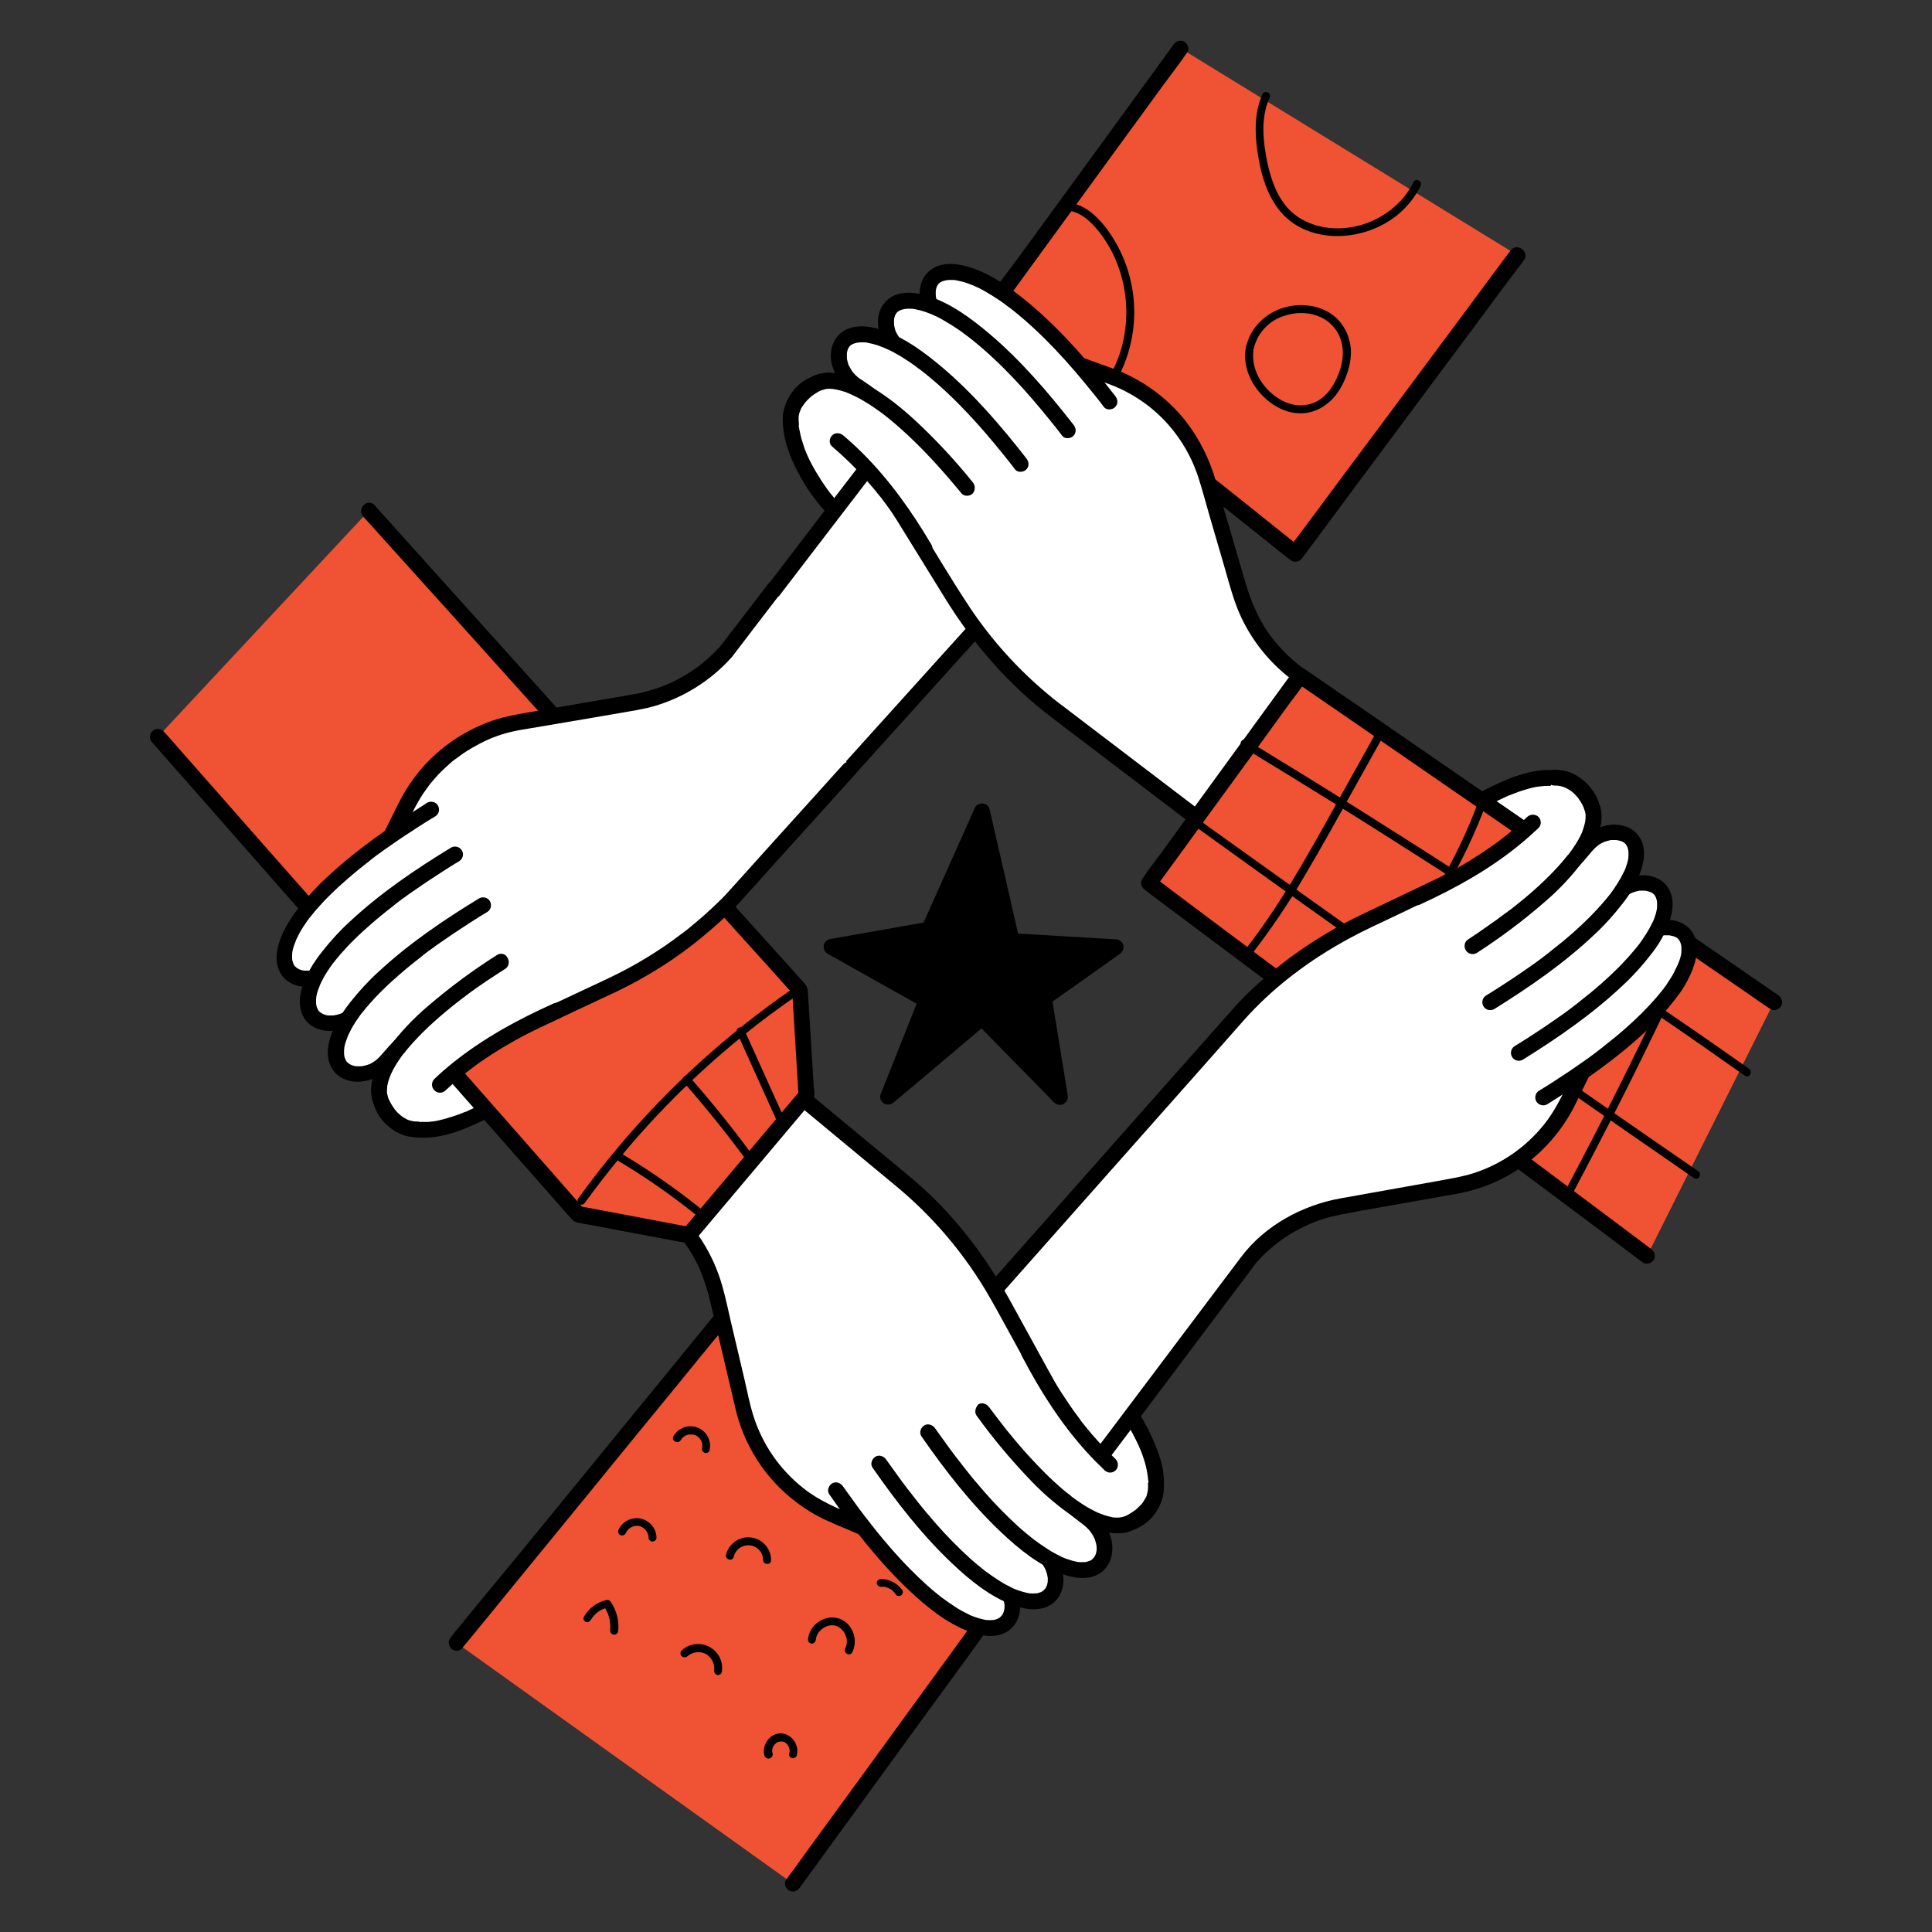 <?xml version="1.0" encoding="UTF-8"?> <svg xmlns="http://www.w3.org/2000/svg" xmlns:xlink="http://www.w3.org/1999/xlink" version="1.1" id="Layer_1" x="0px" y="0px" viewBox="0 0 1000 1000" style="enable-background:new 0 0 1000 1000;" xml:space="preserve"><rect x="0" y="0" width="1000" height="1000" fill="#333333" stroke="none"/> <style type="text/css"> .st0{fill:#FFFFFF;} .st1{fill:#F05333;} </style> <path class="st0" d="M500.5,252.4c-42.2-51.5-68.4-59.6-78.5-53.6c0,0-29.3,9.3,0.9,54s50.8-5.1,50.8-5.1"></path> <path d="M503.4,249.5c-9.3-11.6-19.5-22.5-30.5-32.6c-7.4-6.7-15.3-13-24.1-17.8c-5.7-3.1-12-5.7-18.6-6.1c-2.3-0.2-4.6,0.1-6.8,0.7 c-1.1,0.3-2.2,0.8-3.2,1.3c-0.8,0.4,1.1-0.4,0.6-0.2c-0.1,0-0.2,0.1-0.3,0.1c-3.7,1.4-7.1,3.8-9.6,6.9c-4.8,5.9-6.4,13.4-5.4,20.8 c0.8,5.9,2.6,11.5,5.1,16.9c3.2,7,7.2,13.7,12,19.8c6.3,8.2,15.5,17.2,26.7,16.2c7.9-0.7,14.4-5.5,19.3-11.5 c3.4-4.1,6.2-8.6,8.4-13.5c0.3-0.6,0.5-1.1,0.7-1.7c0.8-2-0.9-4.6-2.9-5.1c-2.4-0.5-4.2,0.7-5.1,2.9c0.6-1.5,0.4-0.9,0.1-0.2 c-0.3,0.7-0.7,1.4-1,2.1c-1.1,2.3-2.4,4.4-3.8,6.5c-0.4,0.6-0.9,1.3-1.3,1.9c-0.2,0.3-0.5,0.6-0.7,0.9c0.2-0.3,0.6-0.8,0.2-0.2 c-0.1,0.2-0.3,0.3-0.4,0.5c-1,1.3-2.2,2.5-3.4,3.7c-0.6,0.6-1.2,1.1-1.8,1.6c-0.2,0.1-0.4,0.3-0.5,0.4c-0.2,0.2,0.8-0.6,0.2-0.2 c-0.3,0.2-0.7,0.5-1,0.7c-0.7,0.5-1.4,0.9-2.1,1.3c-0.3,0.2-0.7,0.4-1,0.5c-0.2,0.1-0.4,0.1-0.5,0.2c-0.1,0,0.9-0.4,0.5-0.2 c-0.1,0-0.3,0.1-0.4,0.2c-0.7,0.3-1.5,0.5-2.3,0.7c-0.4,0-0.8,0.1-1.2,0.2c0.3-0.1,1-0.1,0.3,0c-0.2,0-0.5,0-0.7,0.1 c-0.9,0-1.7,0-2.6,0c-0.8-0.1,0.5,0.1,0.3,0c-0.2,0-0.4-0.1-0.6-0.1c-0.5-0.1-0.9-0.2-1.4-0.3c-0.5-0.1-0.9-0.3-1.4-0.4 c-0.2-0.1-0.4-0.2-0.6-0.2c-0.8-0.3,0.6,0.3,0,0c-1-0.5-2-1-2.9-1.6c-0.5-0.3-0.9-0.6-1.4-0.9c-0.2-0.2-0.5-0.3-0.7-0.5 c-0.1-0.1-0.5-0.4,0,0c0.5,0.4-0.2-0.2-0.3-0.2c-1-0.8-2-1.8-3-2.7c-1.1-1.1-2.2-2.3-3.2-3.5c-0.5-0.6-1-1.2-1.5-1.8 c-0.3-0.4,0,0,0,0c-0.2-0.2-0.3-0.4-0.5-0.7c-0.3-0.4-0.6-0.8-0.9-1.2c-2.3-3.2-4.4-6.5-6.4-9.9c-1.7-3-3.3-6-4.6-9.2 c-0.1-0.1-0.1-0.2-0.1-0.3c-0.1-0.3-0.3-0.6-0.4-1c-0.3-0.7-0.5-1.3-0.7-2c-0.4-1.3-0.8-2.5-1.2-3.8c-0.3-1.2-0.6-2.3-0.8-3.5 c-0.1-0.5-0.2-1-0.3-1.5c0-0.3,0.1,0.9,0,0.1c0-0.3-0.1-0.6-0.1-0.8c-0.2-1.9-0.2-3.8,0-5.7c0.1-0.7,0.1-0.1,0,0.3 c0-0.2,0.1-0.4,0.1-0.6c0.1-0.4,0.2-0.9,0.3-1.3c0.2-0.7,0.4-1.4,0.6-2.1c0.1-0.3,0.3-0.7,0.4-1c0.2-0.6-0.4,0.9-0.2,0.4 c0.1-0.2,0.2-0.3,0.2-0.5c0.3-0.6,0.6-1.2,0.9-1.8c0.3-0.5,0.7-1,1-1.6c0.4-0.5-0.5,0.6-0.3,0.4c0.1-0.1,0.2-0.2,0.3-0.3 c0.2-0.2,0.4-0.4,0.6-0.7c0.7-0.8,1.5-1.5,2.3-2.2c0.5-0.5-1,0.7-0.2,0.2c0.2-0.1,0.4-0.3,0.6-0.4c0.3-0.2,0.7-0.5,1.1-0.7 c0.6-0.3,1.2-0.7,1.8-0.9c0.1,0,0.2-0.1,0.3-0.1c0.6-0.3-1.1,0.4-0.6,0.3c0.1,0,0.3-0.1,0.4-0.2c0.6-0.3,1.3-0.6,1.9-0.9 c0.1,0,0.2-0.1,0.3-0.1c0.5-0.3-0.6,0.3-0.6,0.3c0.2-0.1,0.4-0.1,0.6-0.2c0.4-0.1,0.8-0.3,1.2-0.4c0.4-0.1,0.9-0.2,1.3-0.3 c-0.3,0.1-1.2,0.1-0.3,0.1c0.2,0,0.5,0,0.7-0.1c1.1-0.1,2.1,0,3.1,0.1c0.1,0,0.3,0,0.4,0c0.7,0.1-0.4,0-0.6-0.1 c0.3,0.1,0.6,0.1,0.9,0.1c0.6,0.1,1.2,0.2,1.8,0.4c1.3,0.3,2.7,0.7,4,1.2c0.7,0.2,1.4,0.5,2.1,0.8c0.8,0.3-0.4-0.2-0.2-0.1 c0.2,0.1,0.3,0.1,0.5,0.2c0.4,0.2,0.8,0.3,1.1,0.5c3.4,1.6,6.7,3.5,9.9,5.6c1.9,1.2,3.7,2.5,5.5,3.9c0.5,0.4,1,0.7,1.5,1.1 c0.4,0.3-0.3-0.2-0.3-0.2c0.1,0.1,0.2,0.2,0.3,0.3c0.3,0.2,0.5,0.4,0.8,0.6c1,0.8,2.1,1.7,3.1,2.5c10,8.6,19.3,17.9,27.9,27.9 c2.6,3,5.2,6.1,7.7,9.2c1.4,1.7,4.4,1.5,5.8,0C504.9,253.7,504.9,251.2,503.4,249.5L503.4,249.5z"></path> <path class="st0" d="M259.4,497.8c-56,36.1-67,61.2-62.3,71.8c0,0,5.9,30.1,53.8,5.3s0.8-51.1,0.8-51.1"></path> <path d="M257.4,494.2c-12.7,8-24.8,16.9-36.2,26.7c-7.7,6.5-14.6,13.9-20.6,22.1c-3.6,5-6.8,10.7-8,16.8c-0.5,2.6-0.6,5.2-0.2,7.9 c0.1,0.8,0.3,1.7,0.6,2.4c0.2,0.5,0.4,0.9,0.6,1.4c0.1,0.1-0.3-0.9-0.4-0.8c0,0,0.1,0.2,0.1,0.3c0.9,3.5,2.7,6.7,5.1,9.4 c4.4,5.1,10.8,7.7,17.4,8.3c11.6,1.1,23.5-3.5,33.7-8.5c6.7-3.2,13.4-7,18.7-12.3c3.6-3.6,6.8-8,7.8-13.1c1.8-8.7-2.2-16.8-7.9-23.1 c-4-4.3-8.5-8-13.5-11c-0.3-0.2-0.5-0.3-0.8-0.5c-2-1.1-4.5-0.5-5.6,1.5c-1.1,2-0.5,4.5,1.5,5.6c1,0.6,1.9,1.2,2.9,1.8 c1,0.7,2,1.4,3,2.1c0.2,0.1,0.3,0.2,0.5,0.4c-0.2-0.2-0.8-0.6-0.3-0.2c0.3,0.2,0.6,0.5,0.9,0.7c0.6,0.5,1.2,1,1.8,1.6 c1.3,1.1,2.5,2.3,3.6,3.5c0.6,0.6,1.1,1.3,1.7,1.9c0.1,0.2,0.3,0.3,0.4,0.5c0.1,0.1-0.6-0.8-0.1-0.1c0.3,0.4,0.5,0.7,0.8,1.1 c0.5,0.7,0.9,1.4,1.4,2.2c0.2,0.4,0.4,0.8,0.6,1.2c0.1,0.2,0.2,0.4,0.3,0.6c0,0.1,0.1,0.2,0.1,0.3c0.2,0.5-0.1-0.3-0.2-0.4 c0.2,0.8,0.6,1.6,0.9,2.5c0.1,0.4,0.2,0.8,0.3,1.2c0,0.2,0.1,0.4,0.1,0.6c0.2,0.8,0-0.3,0-0.2c0.1,0.9,0.1,1.8,0.1,2.7 c0,0.2,0,0.4,0,0.6c0,0.2-0.1,1,0,0.2s0,0,0,0.2c0,0.3-0.1,0.5-0.2,0.7c-0.1,0.5-0.2,0.9-0.4,1.4c-0.1,0.2-0.1,0.4-0.2,0.7 c0,0.1-0.1,0.2-0.1,0.3c-0.2,0.6,0.1-0.3,0.1-0.3c0.2,0.2-1.4,2.6-1.5,2.9c-0.3,0.5-0.6,0.9-0.9,1.3c-0.4,0.6,0.5-0.5,0,0.1 c-0.2,0.3-0.4,0.5-0.7,0.8c-0.9,1-1.8,2-2.9,2.9c-0.5,0.5-1,0.9-1.6,1.4c-0.3,0.2-0.6,0.5-0.8,0.7c-0.4,0.3,0,0,0.1-0.1 c-0.2,0.2-0.4,0.3-0.6,0.5c-1.4,1.1-2.9,2-4.4,3c-3.3,2-6.8,3.8-10.4,5.5c-0.8,0.4-1.6,0.7-2.3,1.1c-0.2,0.1-0.4,0.2-0.6,0.2 c0,0-0.6,0.3-0.3,0.1c0.4-0.2-0.2,0.1-0.3,0.1c-0.2,0.1-0.5,0.2-0.7,0.3c-1.5,0.6-3.1,1.2-4.6,1.7c-2.6,0.9-5.4,1.7-8.1,2.3 c-0.6,0.1-1.2,0.3-1.9,0.4c-0.3,0-0.6,0.1-0.8,0.1c-0.2,0-1.2,0.2-0.5,0.1s-0.2,0-0.4,0c-0.3,0-0.5,0.1-0.8,0.1 c-0.5,0.1-1.1,0.1-1.6,0.1c-2,0.1-3.9-0.2-5.9-0.2c0.4,0,1,0.1,0.3,0c-0.2,0-0.4-0.1-0.6-0.1c-0.4-0.1-0.8-0.2-1.2-0.3 c-0.8-0.2-1.5-0.4-2.3-0.6c-0.3-0.1-0.7-0.2-1-0.4c-0.2-0.1-0.8-0.3-0.1,0c0.7,0.3,0.1,0-0.1-0.1c-0.6-0.3-1.2-0.6-1.8-1 c-0.5-0.3-1-0.7-1.6-1c-0.8-0.6,0.8,0.7,0,0c-0.2-0.2-0.5-0.4-0.7-0.6c-0.8-0.7-1.5-1.5-2.2-2.4c-0.4-0.4,0.7,0.9,0.4,0.5 c-0.1-0.1-0.1-0.2-0.2-0.3c-0.2-0.2-0.3-0.4-0.5-0.7c-0.2-0.4-0.5-0.7-0.7-1.1c-0.4-0.7-0.7-1.4-1.1-2.1c0-0.1,0.5,1.2,0.2,0.4 c-0.1-0.1-0.1-0.3-0.2-0.4c-0.1-0.2-0.2-0.5-0.3-0.7c-0.1-0.3-0.2-0.6-0.3-0.9c0,0,0-0.1,0-0.1c-0.1-0.4-0.3-0.7-0.4-1.1 c0,0.1,0.5,1.2,0.3,0.6c-0.1-0.2-0.1-0.4-0.2-0.5c-0.1-0.4-0.2-0.7-0.3-1.1c0-0.2-0.1-0.4-0.1-0.6c-0.2-0.9,0.1,1.2,0,0.4 c-0.1-0.9-0.1-1.8,0-2.7c0-0.2,0-0.5,0.1-0.7c0.1-1.2-0.1,0.8,0,0.1c0.1-0.5,0.2-1,0.3-1.6c0.3-1.2,0.6-2.3,1-3.4 c0.1-0.3,0.2-0.6,0.4-0.9c0.1-0.1,0.1-0.3,0.2-0.4c0-0.1-0.5,1-0.1,0.3c0.3-0.7,0.6-1.3,0.9-2c0.7-1.4,1.5-2.8,2.3-4.1 c0.9-1.5,1.9-3,3-4.4c0.3-0.4,0.5-0.7,0.8-1.1c0.1-0.1,0.4-0.4,0.4-0.5c0,0-0.6,0.7-0.3,0.4c0.1-0.1,0.2-0.2,0.3-0.4 c0.7-0.8,1.3-1.6,2-2.4c3.1-3.6,6.4-7.1,9.8-10.4c4.3-4.1,8.8-8,13.5-11.7c0.6-0.5,1.2-1,1.8-1.4c0.3-0.2,0.6-0.5,0.9-0.7 c-0.5,0.4,0.4-0.3,0.6-0.4c1.4-1.1,2.8-2.1,4.3-3.2c3-2.2,6.1-4.4,9.1-6.5c3.3-2.3,6.6-4.5,10-6.6c2-1.1,2.6-3.7,1.5-5.6 C261.9,493.7,259.4,493.1,257.4,494.2C257.4,494.2,257.4,494.2,257.4,494.2L257.4,494.2z"></path> <path class="st0" d="M649,166.3L379,465.6c-18.1,18.6-39.4,33.8-62.9,44.8L266,533.9l-70.3-86.7l14.7-29.4 c11.4-23.3,33.4-39.7,59-44.1l59.2-10.1c18.2-3.1,34.9-12.3,47.3-26l165.9-216.5"></path> <path d="M646.1,163.4L635.6,175l-27.8,30.8l-39.6,43.9L522,300.9l-47.6,52.7L431,401.7l-33.8,37.4l-19,21 c-15.6,17.2-34.8,31.4-55.3,42.2c-7.8,4.1-15.9,7.7-23.9,11.5l-29.6,13.9l-5.6,2.6l5,0.6l-23.8-29.3L207.2,455l-8.6-10.6l0.6,5 l10.1-20.2c4.3-8.5,8.3-17.2,14.5-24.6c9.5-11.5,22.2-19.9,36.5-24.4c6.7-2,13.6-3,20.5-4.2c16.2-2.8,32.3-5.5,48.5-8.3 c19.7-3.4,39.2-13.8,51.5-29.8l16.7-21.9l30.1-39.3l36.8-48l36.4-47.5l29.1-37.9l14.8-19.3l0.7-0.9c1.4-1.8,0.3-4.6-1.5-5.6 c-2.1-1.2-4.3-0.3-5.6,1.5l-10.3,13.4l-26.3,34.3l-35.3,46l-37.2,48.5l-32.4,42.4L376,330.6c-1.2,1.6-2.4,3.4-3.8,4.9 c0,0-0.1,0.1-0.1,0.1l0,0c0.6-0.7-0.3,0.2-0.3,0.2c-0.5,0.5-1,1.1-1.5,1.6c-2.8,2.9-5.8,5.5-9,7.9c-6.5,4.8-13.7,8.6-21.3,11.2 c-7.2,2.5-14.7,3.6-22.2,4.8l-28.7,4.9c-6.8,1.2-13.6,2.3-20.5,3.5c-12.8,2.2-25,7.2-35.6,14.8c-11.3,8.2-20.4,19-26.6,31.6 c-3.7,7.5-7.4,14.9-11.2,22.4l-3.3,6.6c-0.9,1.6-0.6,3.6,0.6,5l23.8,29.3l37.9,46.7l8.6,10.6c1.2,1.5,3.4,1.4,5,0.6l47.5-22.3 c13.6-6.3,26.5-13.8,38.6-22.6c10-7.3,19.8-15.4,28.2-24.6c4.8-5.3,9.6-10.7,14.4-16l30.7-34l41.5-46l47-52.1l47.1-52.2l41.8-46.4 l31.2-34.6l15.1-16.8l0.7-0.7C655.5,165.3,649.7,159.4,646.1,163.4L646.1,163.4z"></path> <path class="st0" d="M509,730.5c39.5,53.6,65.3,63,75.6,57.6c0,0,29.7-7.8,1.9-54s-51,2.4-51,2.4"></path> <path d="M505.4,732.6c8.8,12.2,18.4,23.7,28.9,34.5c7,7.1,14.7,13.9,23.2,19.2c5.4,3.4,11.4,6.3,17.8,7.1c2.5,0.4,4.9,0.3,7.4-0.2 c1.1-0.3,2.2-0.6,3.3-1.1c0.2-0.1,0.4-0.1,0.5-0.2c-0.3,0.1-0.6,0.2-0.8,0.3c0.1,0,0.2-0.1,0.3-0.1c3.6-1.2,6.8-3.2,9.4-5.8 c5-5,7.2-12,7.1-18.9c-0.1-5.2-1.1-10.3-2.9-15.2c-2.5-7-5.7-13.8-9.7-20.1c-6-9.9-14.7-20.9-27.1-21.7c-8.1-0.6-15.5,4.2-20.8,9.9 c-3.8,4.1-7.1,8.7-9.7,13.7c-0.1,0.3-0.3,0.5-0.4,0.8c-0.9,1.9-0.6,4.5,1.5,5.6c1.8,1,4.6,0.6,5.6-1.5c1.6-3.3,3.6-6.5,5.9-9.4 c0.5-0.7-0.3,0.4-0.1,0.2c0.1-0.1,0.2-0.3,0.3-0.4c0.3-0.3,0.5-0.6,0.8-1c0.5-0.6,1.1-1.3,1.7-1.9c1.2-1.2,2.4-2.4,3.7-3.5 c0.2-0.1,0.3-0.3,0.5-0.4c0.6-0.5-0.4,0.3-0.2,0.1c0.4-0.3,0.7-0.5,1.1-0.8c0.7-0.5,1.4-1,2.2-1.4c0.3-0.2,0.7-0.4,1.1-0.6 c0.2-0.1,0.4-0.2,0.5-0.3c0.7-0.4-0.3,0.1-0.2,0.1c0.8-0.3,1.6-0.6,2.4-0.8c0.4-0.1,0.8-0.2,1.2-0.3c0.2,0,0.4-0.1,0.6-0.1 c0.1,0-1,0.1-0.2,0c0.9-0.1,1.8-0.1,2.6,0c0.2,0,0.4,0,0.6,0.1c0.7,0.1-1-0.2-0.3,0c0.5,0.1,0.9,0.2,1.4,0.3 c0.5,0.1,0.9,0.3,1.4,0.4c0.2,0.1,0.4,0.2,0.7,0.2c0.1,0,0.2,0.1,0.3,0.1c0.5,0.2-0.8-0.4-0.3-0.1c1,0.5,2,1,2.9,1.6 c0.5,0.3,0.9,0.6,1.4,0.9c0.1,0.1,0.8,0.6,0.4,0.3c-0.4-0.3,0.4,0.3,0.5,0.4c2.2,1.9,4.2,4,6,6.3c0.1,0.2,0.2,0.3,0.4,0.5 c-0.1-0.1-0.3-0.4,0-0.1c0.2,0.3,0.5,0.6,0.7,1c0.6,0.8,1.2,1.6,1.7,2.4c1.1,1.6,2.1,3.3,3.1,4.9c1.9,3.2,3.6,6.5,5.2,9.9 c0.4,0.8,0.7,1.5,1,2.3c0.1,0.1,0.1,0.3,0.2,0.4c0.2,0.4,0.3,0.8,0.5,1.2c0.5,1.3,1,2.7,1.4,4c0.8,2.4,1.4,5,1.8,7.5 c0,0.3,0.1,0.5,0.1,0.8c0.1,0.8-0.1-0.8,0-0.1c0.1,0.5,0.1,1.1,0.2,1.6c0.1,1,0.1,2,0.1,3c0,0.9-0.1,1.8-0.2,2.7 c-0.1,0.7-0.1,0.1,0-0.3c0,0.2-0.1,0.4-0.1,0.6c-0.1,0.4-0.2,0.9-0.3,1.3c-0.2,0.7-0.4,1.5-0.6,2.2c-0.1,0.4-0.2,0.7-0.4,1 c-0.2,0.6,0-0.1,0.2-0.4c-0.1,0.2-0.2,0.3-0.2,0.5c-0.6,1.2-1.2,2.3-2,3.3c-0.5,0.7,0.7-0.9,0-0.1c-0.2,0.2-0.4,0.5-0.6,0.7 c-0.4,0.4-0.7,0.8-1.1,1.2c-0.4,0.4-0.8,0.7-1.2,1c-0.4,0.3,1-0.7,0.2-0.2c-0.2,0.1-0.4,0.3-0.6,0.4c-0.7,0.5-1.4,0.9-2.1,1.3 c-0.3,0.2-0.6,0.3-0.9,0.4c-0.8,0.4,1.2-0.5,0.2-0.1c-0.3,0.1-0.6,0.2-1,0.3c0,0-0.1,0-0.1,0c-0.5,0.2-0.9,0.4-1.3,0.6 c-0.9,0.4,0.8-0.3,0.3-0.1c-0.8,0.3-1.5,0.5-2.3,0.7c-0.9,0.2,0.5,0,0.4,0c-0.2,0-0.5,0-0.7,0.1c-0.5,0-1,0.1-1.4,0 c-0.5,0-1,0-1.5-0.1c-0.3,0-0.5-0.1-0.8-0.1c-0.3,0,1.2,0.2,0.6,0.1c-0.1,0-0.3,0-0.4-0.1c-1.2-0.2-2.3-0.5-3.5-0.8 c-1.3-0.4-2.6-0.9-3.8-1.4c1.1,0.4,0.4,0.2-0.1-0.1c-0.4-0.2-0.8-0.4-1.1-0.5c-0.7-0.3-1.4-0.7-2.1-1.1c-3.3-1.8-6.5-3.8-9.5-6.1 c-0.4-0.3-0.9-0.7-1.3-1c-0.1-0.1-0.2-0.2-0.3-0.2c-0.4-0.3,0.3,0.3,0.3,0.2c-0.1-0.2-0.5-0.4-0.7-0.6c-0.9-0.7-1.8-1.4-2.6-2.1 c-2-1.6-3.9-3.3-5.8-5.1c-9.4-9-18.2-18.6-26.1-29c-2.2-2.8-4.6-5.9-6.9-9.1c-1.3-1.7-3.6-2.8-5.6-1.5 C505.2,728.1,504.1,730.7,505.4,732.6L505.4,732.6z"></path> <path class="st1" d="M785.3,132L670.5,286.4l-158-126.1L611,25"></path> <path d="M781.7,129.9l-3.1,4.1l-8.4,11.3L758,161.8l-15.1,20.3l-16.5,22.2l-16.6,22.3l-15.6,20.9L681,265.3l-9.5,12.7 c-1.5,2-3.1,4-4.5,6c-0.1,0.1-0.1,0.2-0.2,0.3l6.5-0.8l-4.2-3.4l-11.5-9.2l-17-13.6L620,240.9l-22.8-18.2l-22.9-18.3l-21.4-17.1 l-18.1-14.4l-13-10.4c-2-1.6-4-3.4-6.2-4.9c-0.1-0.1-0.2-0.1-0.3-0.2l0.6,5l9.8-13.5l23.6-32.4l28.4-39l24.6-33.7 c4-5.5,8.2-10.8,12-16.4c0.1-0.1,0.1-0.2,0.2-0.2c1.3-1.8,0.3-4.6-1.5-5.6c-2.1-1.2-4.3-0.3-5.6,1.5l-9.8,13.5l-23.6,32.4l-28.4,39 l-24.6,33.7l-8.1,11.2c-1.3,1.8-2.7,3.5-3.8,5.3c-0.1,0.1-0.1,0.2-0.2,0.2c-0.9,1.6-0.7,3.7,0.6,5l4.2,3.4l11.5,9.2l17,13.6 l20.7,16.5l22.8,18.2l22.9,18.3l21.4,17.1l18.1,14.4l13,10.4c2.1,1.6,4.1,3.3,6.2,4.9c0.1,0.1,0.2,0.1,0.3,0.2 c1.7,1.6,4.4,1.5,6-0.2c0.2-0.2,0.4-0.4,0.5-0.7l3.1-4.1l8.4-11.3l12.3-16.6l15.1-20.3l16.5-22.2l16.6-22.3l15.6-20.9l13.1-17.7 l9.5-12.7c1.5-2,3.1-4,4.5-6c0.1-0.1,0.1-0.2,0.2-0.3c1.3-1.8,0.3-4.6-1.5-5.6C785.2,127.2,783,128.1,781.7,129.9L781.7,129.9z"></path> <path class="st0" d="M762.2,489.7c55.7-36.6,66.5-61.8,61.6-72.3c0,0-6.2-30.1-53.8-4.9s-0.3,51.1-0.3,51.1"></path> <path d="M764.3,493.3c12.6-8.1,24.6-17.2,35.9-27c7.6-6.6,14.5-14,20.4-22.2c3.5-5,6.8-10.8,7.9-16.9c0.5-2.6,0.6-5.2,0.2-7.8 c-0.1-0.8-0.3-1.6-0.6-2.4c-0.2-0.5-0.4-1-0.6-1.4c-0.2-0.4,0.3,0.8,0.3,0.8c0,0,0-0.2-0.1-0.2c-0.7-3.4-2.9-6.7-5.1-9.3 c-4.4-5.1-10.8-7.6-17.4-8.2c-11.5-1.1-23.3,3.6-33.4,8.5c-6.8,3.3-13.5,7.2-18.9,12.5c-3.6,3.6-6.8,8.1-7.9,13.2 c-1.8,8.7,2.2,16.7,8,23c4,4.3,8.6,8,13.7,11c0.3,0.2,0.6,0.3,0.8,0.5c2,1.2,4.5,0.5,5.6-1.5c1.2-2,0.5-4.5-1.5-5.6c0,0,0,0,0,0 c-1-0.5-2-1.2-2.9-1.8c-1-0.7-2.1-1.4-3-2.1c-0.3-0.2-0.5-0.4-0.8-0.6c-0.2-0.2,0.9,0.7,0.3,0.2c-0.2-0.1-0.4-0.3-0.6-0.4 c-0.6-0.5-1.2-1-1.8-1.5c-1.3-1.1-2.5-2.3-3.7-3.5c-0.6-0.7-1.2-1.3-1.8-2c-0.1-0.2-0.3-0.3-0.4-0.5c-0.2-0.2,0.6,0.8,0.1,0.2 c-0.3-0.4-0.5-0.7-0.8-1.1c-0.5-0.7-1-1.5-1.4-2.3c-0.2-0.4-0.4-0.7-0.6-1.1c-0.1-0.2-0.2-0.4-0.3-0.6c-0.1-0.2-0.4-1-0.1-0.3 c0.3,0.7-0.2-0.5-0.3-0.8c-0.2-0.4-0.3-0.9-0.4-1.4c-0.1-0.4-0.2-0.8-0.3-1.2c0-0.2-0.1-0.4-0.1-0.6c-0.2-0.9,0.1,0.8,0,0.2 c-0.1-0.9-0.1-1.8-0.1-2.7c0-0.2,0-0.4,0-0.6c0.1-0.7,0.1-0.1,0,0.2c0.1-0.5,0.2-0.9,0.3-1.4c0.1-0.4,0.2-0.9,0.4-1.3 c0.1-0.2,0.1-0.4,0.2-0.7c0-0.1,0.1-0.2,0.1-0.3c0.2-0.7-0.3,0.7-0.1,0.2c0.5-0.9,0.9-1.9,1.5-2.8c0.3-0.5,0.6-0.9,0.9-1.4 c0.3-0.4,0.5-0.6,0-0.1c0.3-0.3,0.5-0.6,0.8-0.9c0.9-1,1.8-2,2.8-2.9c0.5-0.5,1-0.9,1.6-1.4c0.3-0.2,0.6-0.5,0.9-0.7 c0.4-0.3,0,0-0.1,0.1c0.3-0.2,0.5-0.4,0.8-0.6c1.4-1,2.8-2,4.3-2.9c3.4-2,6.8-3.9,10.4-5.5c0.8-0.4,1.5-0.7,2.3-1.1 c0.4-0.2,0.8-0.3,1.1-0.5c0.2-0.1,0.4-0.2,0.6-0.2c-0.5,0.2,0.1,0,0.3-0.1c1.5-0.6,2.9-1.1,4.4-1.7c2.6-0.9,5.3-1.7,8-2.3 c0.6-0.1,1.1-0.2,1.7-0.3c0.3,0,0.6-0.1,0.8-0.1c0.2,0,1.4-0.2,0.7-0.1c-0.7,0.1,0.2,0,0.4,0c0.3,0,0.5-0.1,0.8-0.1 c0.5-0.1,1.1-0.1,1.6-0.1c1.9-0.1,3.8,0,5.7,0.2c0.3,0-1.1-0.2-0.3,0c0.2,0,0.4,0.1,0.6,0.1c0.4,0.1,0.9,0.2,1.3,0.3 c0.7,0.2,1.5,0.4,2.2,0.6c0.3,0.1,0.6,0.2,1,0.4c0.6,0.2-0.2,0-0.4-0.2c0.2,0.1,0.4,0.2,0.6,0.3c0.6,0.3,1.2,0.6,1.7,0.9 c0.6,0.3,1.1,0.7,1.6,1.1c0.8,0.6-0.8-0.7,0,0c0.2,0.2,0.5,0.4,0.7,0.6c0.8,0.7,1.5,1.5,2.2,2.4c0.3,0.4-0.7-1-0.1-0.2 c0.2,0.2,0.3,0.4,0.5,0.6c0.2,0.4,0.5,0.7,0.7,1.1c0.4,0.7,0.7,1.4,1.1,2.1c0.2,0.4-0.5-1.2-0.2-0.5c0.1,0.2,0.1,0.3,0.2,0.5 c0.1,0.2,0.2,0.5,0.2,0.7c0.1,0.3,0.2,0.6,0.3,0.9c0.1,0.2,0.1,0.4,0.2,0.6c0.7,1.6-0.2-0.6,0,0c0.1,0.2,0.1,0.4,0.2,0.5 c0.1,0.4,0.2,0.8,0.3,1.2c0,0.2,0.1,0.4,0.1,0.6c0.2,0.9-0.1-1.2,0-0.4c0.1,0.9,0.1,1.8,0,2.7c0,0.2,0,0.5-0.1,0.7 c0,0.1,0,0.2,0,0.4c0,0.5,0.2-1.3,0.1-0.5c-0.1,0.5-0.2,1-0.3,1.6c-0.3,1.2-0.6,2.3-1,3.4c-0.1,0.3-0.2,0.6-0.3,0.9 c-0.1,0.1-0.1,0.3-0.2,0.4c-0.3,0.8,0.4-0.8,0.1-0.2c-0.3,0.6-0.6,1.3-0.9,1.9c-0.7,1.4-1.5,2.8-2.3,4.1c-0.9,1.5-1.9,3-2.9,4.4 c-0.3,0.4-0.5,0.7-0.8,1.1c-0.1,0.2-0.3,0.4-0.4,0.6c-0.1,0.1-0.1,0.2-0.2,0.3c-0.4,0.6,0.5-0.6,0.1-0.2c-0.6,0.8-1.3,1.6-1.9,2.4 c-3.1,3.7-6.3,7.2-9.8,10.5c-4.2,4.1-8.7,8-13.2,11.7c-1.3,1.1-2.6,2.1-4,3.2c-0.1,0.1-0.9,0.7-0.4,0.3c-0.3,0.2-0.6,0.5-1,0.7 c-0.7,0.5-1.4,1.1-2.2,1.6c-3,2.2-6,4.4-9.1,6.6c-3.3,2.3-6.6,4.5-9.9,6.7c-2,1.1-2.6,3.7-1.5,5.6 C759.8,493.8,762.4,494.4,764.3,493.3L764.3,493.3z"></path> <path class="st0" d="M861.7,607.7L546.1,367.5c-20.6-15.9-38.1-35.3-51.7-57.4l-29.1-47l78.1-79.8l30.8,11.2 c24.5,8.7,43.3,28.6,50.5,53.5l16.8,57.7c5.2,17.8,16.2,33.3,31.3,44l245.4,169"></path> <path d="M863.7,604.2l-12.3-9.4L818.8,570l-46.6-35.5L718,493.2L662.5,451l-50.7-38.6l-39.4-30l-21.8-16.6c-0.7-0.5-1.3-1-2-1.5 c-1.9-1.4-4.2-3.3-6.6-5.3c-15.3-12.8-28.8-27.8-39.9-44.4c-10.5-15.8-20.1-32.3-30.1-48.4l-3.2-5.2l-0.6,5l26.4-27l42.1-43l9.6-9.8 l-4,1.1l23,8.3c2.6,1,5.2,1.9,7.9,2.9c7.5,2.7,14.5,6.5,20.8,11.3c12.4,9.5,21.5,22.6,26.3,37.4c1.9,6,3.6,12.1,5.3,18.2l8.7,29.9 c2.1,7.4,4.1,14.8,7.1,21.9c6.3,14.5,16.5,27,29.4,36.1c1.5,1,3,2.1,4.5,3.1l27.9,19.2l45.2,31.1l53.3,36.7l51.9,35.7l40.9,28.2 l20.8,14.3l0.9,0.6c2,1.1,4.5,0.5,5.6-1.5c1.1-2,0.4-4.5-1.5-5.6l-14.5-10l-36.9-25.4l-50.3-34.6L764.7,408l-48-33.1l-32.8-22.6 l-7.8-5.3c-6.5-4.5-12.3-10-17.2-16.2c-7-8.9-11.3-19-14.4-29.7l-7.7-26.4l-7.4-25.3c-3.1-11.3-8.4-21.9-15.5-31.2 c-10-12.7-23.4-22.3-38.6-27.7c-7.7-2.8-15.4-5.6-23.2-8.4l-7.7-2.8c-1.4-0.4-3,0-4,1.1l-26.4,27l-42.1,43l-9.6,9.8 c-1.3,1.3-1.6,3.4-0.6,5l27.3,44.2c14.7,23.9,33,45,55.4,62c5.4,4.1,10.8,8.3,16.3,12.4l35.5,27l48.4,36.9l55,41.9l55.4,42.2 l49.3,37.5l36.6,27.9l17.8,13.6l0.8,0.6c1.8,1.3,4.6,0.3,5.6-1.5C866.5,607.7,865.5,605.5,863.7,604.2L863.7,604.2z"></path> <path class="st1" d="M918.2,518.7l-245.4-169l-78.1,107.5l257.9,192.7"></path> <path d="M920.3,515.1l-6.6-4.5l-17.9-12.3l-26.4-18.2l-32.2-22.2L802,433.6l-35.7-24.6l-33.2-22.9l-28-19.3L684.9,353 c-3.2-2.2-6.3-4.5-9.6-6.6c-0.1-0.1-0.3-0.2-0.4-0.3c-2-1.3-4.4-0.2-5.6,1.5l-7.8,10.7L642.8,384l-22.5,30.9l-19.5,26.9 c-3.2,4.3-6.6,8.6-9.5,13.1c0,0.1-0.1,0.1-0.1,0.2c-1.4,1.9-0.2,4.4,1.5,5.6l6.9,5.2l18.8,14.1l27.7,20.7l33.8,25.3l37.1,27.8 l37.4,27.9l34.8,26l29.6,22.1l21.2,15.9c3.3,2.5,6.6,5.1,10,7.5c0.1,0.1,0.3,0.2,0.4,0.3c1.8,1.3,4.6,0.3,5.6-1.5 c1.2-2.1,0.3-4.3-1.5-5.6l-6.9-5.2l-18.8-14.1l-27.7-20.7l-33.8-25.3l-37.1-27.8l-37.4-27.9l-34.8-26l-29.6-22.1l-21.2-15.9 c-3.3-2.5-6.6-5.1-10-7.5c-0.1-0.1-0.3-0.2-0.4-0.3l1.5,5.6l7.8-10.7l18.7-25.7l22.5-30.9l19.5-26.9c3.2-4.3,6.6-8.6,9.5-13.1 c0-0.1,0.1-0.1,0.1-0.2l-5.6,1.5l6.6,4.5l17.9,12.3l26.4,18.2l32.2,22.2l35.2,24.2l35.7,24.6l33.2,22.9l28,19.3l20.2,13.9 c3.2,2.2,6.3,4.5,9.6,6.6c0.1,0.1,0.3,0.2,0.4,0.3c2,1.1,4.5,0.5,5.6-1.5C922.9,518.8,922.2,516.3,920.3,515.1L920.3,515.1z"></path> <path class="st0" d="M532.3,209.2c-11.2-15.1-25.4-30.2-43.1-41.8c-4.4-2.8-7.5-7.2-8.8-12.2c-4.8-20.8,28.8-31,93.7,52.6"></path> <path d="M535.8,207.2c-6.7-9.1-14.1-17.6-22.2-25.5c-4.3-4.1-8.8-8-13.5-11.6c-2.3-1.8-4.7-3.5-7.1-5.1c-0.6-0.4-1.1-0.8-1.7-1.1 c-0.3-0.2-0.6-0.4-1-0.7c0.1,0.1,0.5,0.4-0.1-0.1c-1-0.8-1.9-1.7-2.7-2.7c0,0-0.7-0.9-0.4-0.5c0.3,0.5-0.4-0.6-0.3-0.5 c-0.3-0.5-0.6-1-0.9-1.5c-0.3-0.5-0.5-1-0.8-1.5c0.3,0.8-0.1-0.4-0.1-0.4c-0.1-0.4-0.2-0.7-0.3-1.1c-0.1-0.5-0.2-1-0.3-1.4 c0-0.2-0.1-0.3-0.1-0.5c0-0.1,0-0.1,0-0.2c-0.1-0.6,0.1,0.7,0.1,0.7c-0.1-1.2-0.1-2.4,0-3.6c0-0.6-0.2,1.3-0.1,0.6 c0-0.1,0-0.3,0.1-0.4c0.1-0.3,0.1-0.5,0.2-0.8c0.1-0.3,0.2-0.5,0.2-0.8c0-0.1,0.1-0.2,0.1-0.3c0.3-0.8-0.5,1-0.2,0.5 c0.3-0.5,0.5-0.9,0.8-1.4c0.4-0.7,0.5-0.5-0.2,0.2c0.2-0.2,0.3-0.4,0.5-0.6c0.2-0.2,0.4-0.4,0.5-0.5c0.1-0.1,0.2-0.2,0.3-0.2 c0.4-0.4-1.1,0.7-0.4,0.3c0.4-0.3,0.9-0.6,1.4-0.8c0.1-0.1,0.3-0.1,0.4-0.2c0.6-0.3-1.2,0.4-0.5,0.2c0.3-0.1,0.6-0.2,0.9-0.3 c0.6-0.2,1.2-0.3,1.8-0.4c1.2-0.2-1.1,0.1,0,0c0.4,0,0.7-0.1,1.1-0.1c0.8,0,1.5,0,2.3,0c0.4,0,0.7,0.1,1.1,0.1 c0.9,0.1-1.2-0.2-0.3,0c0.2,0,0.4,0.1,0.6,0.1c0.9,0.2,1.8,0.4,2.7,0.6c2,0.5,4,1.2,5.9,2c0.6,0.3-0.9-0.4-0.4-0.2 c0.1,0.1,0.3,0.1,0.4,0.2c0.2,0.1,0.5,0.2,0.7,0.3c0.6,0.3,1.2,0.6,1.8,0.8c1.1,0.6,2.3,1.1,3.4,1.8c2.6,1.5,5.1,3,7.6,4.7 c1.4,0.9,2.7,1.9,4,2.9c0.4,0.3,0.7,0.5,1.1,0.8c0.1,0.1,0.3,0.2,0.4,0.3c0.7,0.6-0.5-0.4-0.1-0.1c0.8,0.6,1.5,1.2,2.3,1.8 c15.3,12.3,28.6,27.1,40.9,42.4c1.9,2.4,3.9,4.8,5.7,7.3c1.3,1.7,4.4,1.5,5.8,0c1.7-1.8,1.4-4,0-5.8c-13.1-16.8-27.1-33.1-43.3-46.9 c-9.5-8-20-15.9-32-19.7c-6.3-2-14.4-2.9-20.1,1.3c-5.3,4-6.7,10.6-5.2,16.8c1.5,5.7,4.9,10.6,9.7,14c2.4,1.8,5,3.4,7.4,5.2 c2.2,1.6,4.2,3.2,6.5,5.2c8.8,7.5,16.8,15.7,24,24.7c0.4,0.5,0.9,1.1,1.3,1.6c0.2,0.3,0.4,0.5,0.6,0.8c0.1,0.1,0.6,0.8,0.2,0.3 c0.8,1.1,1.6,2.1,2.4,3.2c1.3,1.7,3.6,2.8,5.6,1.5C536.1,211.7,537.2,209,535.8,207.2L535.8,207.2z"></path> <path class="st0" d="M510.7,224.2c-11.2-15.1-25.4-30.2-43.1-41.8c-4.4-2.8-7.5-7.2-8.8-12.2c-4.8-20.8,28.8-31,93.7,52.6"></path> <path d="M514.2,222.1c-6.7-9.1-14.1-17.6-22.2-25.5c-4.3-4.1-8.8-8-13.5-11.6c-2.3-1.8-4.7-3.5-7.1-5.1c-0.6-0.4-1.1-0.8-1.7-1.1 c-0.3-0.2-0.6-0.4-1-0.7c0.1,0.1,0.5,0.4-0.1-0.1c-1-0.8-1.9-1.7-2.7-2.7c0,0-0.7-0.9-0.4-0.5c0.3,0.5-0.4-0.6-0.3-0.5 c-0.3-0.5-0.6-1-0.9-1.5c-0.3-0.5-0.5-1-0.8-1.5c0.3,0.8-0.1-0.4-0.1-0.4c-0.1-0.4-0.2-0.7-0.3-1.1c-0.1-0.5-0.2-1-0.3-1.4 c0-0.2-0.1-0.3-0.1-0.5c0-0.1,0-0.1,0-0.2c-0.1-0.6,0.1,0.7,0.1,0.7c-0.1-1.2-0.1-2.4,0-3.6c0-0.6-0.2,1.3-0.1,0.6 c0-0.1,0-0.3,0.1-0.4c0.1-0.3,0.1-0.5,0.2-0.8c0.1-0.3,0.2-0.5,0.2-0.8c0-0.1,0.1-0.2,0.1-0.3c0.3-0.8-0.5,1-0.2,0.5 c0.3-0.5,0.5-0.9,0.8-1.4c0.4-0.7,0.5-0.5-0.2,0.2c0.2-0.2,0.3-0.4,0.5-0.6c0.2-0.2,0.4-0.4,0.5-0.5c0.1-0.1,0.2-0.2,0.3-0.2 c0.4-0.4-1.1,0.7-0.4,0.3c0.4-0.3,0.9-0.6,1.4-0.8c0.1-0.1,0.3-0.1,0.4-0.2c0.6-0.3-1.2,0.4-0.5,0.2c0.3-0.1,0.6-0.2,0.9-0.3 c0.6-0.2,1.2-0.3,1.8-0.4c1.2-0.2-1.1,0.1,0,0c0.4,0,0.7-0.1,1.1-0.1c0.8,0,1.5,0,2.3,0c0.4,0,0.7,0.1,1.1,0.1 c0.9,0.1-1.2-0.2-0.3,0c0.2,0,0.4,0.1,0.6,0.1c0.9,0.2,1.8,0.4,2.7,0.6c2,0.5,4,1.2,5.9,2c0.6,0.3-0.9-0.4-0.4-0.2 c0.1,0.1,0.3,0.1,0.4,0.2c0.2,0.1,0.5,0.2,0.7,0.3c0.6,0.3,1.2,0.6,1.8,0.8c1.1,0.6,2.3,1.1,3.4,1.8c2.6,1.5,5.1,3,7.6,4.7 c1.4,0.9,2.7,1.9,4,2.9c0.4,0.3,0.7,0.5,1.1,0.8c0.1,0.1,0.3,0.2,0.4,0.3c0.7,0.6-0.5-0.4-0.1-0.1c0.8,0.6,1.5,1.2,2.3,1.8 c15.3,12.3,28.6,27.1,40.9,42.4c1.9,2.4,3.9,4.8,5.7,7.3c1.3,1.7,4.4,1.5,5.8,0c1.7-1.8,1.4-4,0-5.8c-13.1-16.8-27.1-33.1-43.3-46.9 c-9.5-8-20-15.9-32-19.7c-6.3-2-14.4-2.9-20.1,1.3c-5.3,4-6.7,10.6-5.2,16.8c1.5,5.7,4.9,10.6,9.7,14c2.4,1.8,5,3.4,7.4,5.2 c2.2,1.6,4.2,3.2,6.5,5.2c8.8,7.5,16.8,15.7,24,24.7c0.4,0.5,0.9,1.1,1.3,1.6c0.2,0.3,0.4,0.5,0.6,0.8c0.1,0.1,0.6,0.8,0.2,0.3 c0.8,1.1,1.6,2.1,2.4,3.2c1.3,1.7,3.6,2.8,5.6,1.5C514.5,226.6,515.6,224,514.2,222.1L514.2,222.1z"></path> <path class="st0" d="M486.2,241.6c-11.2-15.1-25.4-30.2-43.1-41.8c-4.4-2.8-7.5-7.2-8.8-12.2c-4.8-20.8,28.8-31,93.7,52.6"></path> <path d="M489.8,239.5c-6.7-9.1-14.1-17.6-22.2-25.5c-4.3-4.1-8.8-8-13.5-11.6c-2.3-1.8-4.7-3.5-7.1-5.1c-0.6-0.4-1.1-0.8-1.7-1.1 c-0.3-0.2-0.6-0.4-1-0.7c0.1,0.1,0.5,0.4-0.1-0.1c-1-0.8-1.9-1.7-2.7-2.7c0,0-0.7-0.9-0.4-0.5c0.3,0.5-0.4-0.6-0.3-0.5 c-0.3-0.5-0.6-1-0.9-1.5c-0.3-0.5-0.5-1-0.8-1.5c0.3,0.8-0.1-0.4-0.1-0.4c-0.1-0.4-0.2-0.7-0.3-1.1c-0.1-0.5-0.2-1-0.3-1.4 c0-0.2-0.1-0.3-0.1-0.5c0-0.1,0-0.1,0-0.2c-0.1-0.6,0.1,0.7,0.1,0.7c-0.1-1.2-0.1-2.4,0-3.6c0-0.6-0.2,1.3-0.1,0.6 c0-0.1,0-0.3,0.1-0.4c0.1-0.3,0.1-0.5,0.2-0.8c0.1-0.3,0.2-0.5,0.2-0.8c0-0.1,0.1-0.2,0.1-0.3c0.3-0.8-0.5,1-0.2,0.5 c0.3-0.5,0.5-0.9,0.8-1.4c0.4-0.7,0.5-0.5-0.2,0.2c0.2-0.2,0.3-0.4,0.5-0.6c0.2-0.2,0.4-0.4,0.5-0.5c0.1-0.1,0.2-0.2,0.3-0.2 c0.4-0.4-1.1,0.7-0.4,0.3c0.4-0.3,0.9-0.6,1.4-0.8c0.1-0.1,0.3-0.1,0.4-0.2c0.6-0.3-1.2,0.4-0.5,0.2c0.3-0.1,0.6-0.2,0.9-0.3 c0.6-0.2,1.2-0.3,1.8-0.4c1.2-0.2-1.1,0.1,0,0c0.4,0,0.7-0.1,1.1-0.1c0.8,0,1.5,0,2.3,0c0.4,0,0.7,0.1,1.1,0.1 c0.9,0.1-1.2-0.2-0.3,0c0.2,0,0.4,0.1,0.6,0.1c0.9,0.2,1.8,0.4,2.7,0.6c2,0.5,4,1.2,5.9,2c0.6,0.3-0.9-0.4-0.4-0.2 c0.1,0.1,0.3,0.1,0.4,0.2c0.2,0.1,0.5,0.2,0.7,0.3c0.6,0.3,1.2,0.6,1.8,0.8c1.1,0.6,2.3,1.1,3.4,1.8c2.6,1.4,5.1,3,7.6,4.7 c1.4,0.9,2.7,1.9,4,2.9c0.4,0.3,0.7,0.5,1.1,0.8c0.1,0.1,0.3,0.2,0.4,0.3c0.7,0.6-0.5-0.4-0.1-0.1c0.8,0.6,1.5,1.2,2.3,1.8 c15.3,12.3,28.6,27.1,40.9,42.4c1.9,2.4,3.9,4.8,5.7,7.3c1.3,1.7,4.4,1.5,5.8,0c1.7-1.8,1.4-4,0-5.8c-13.1-16.8-27.1-33.1-43.3-46.9 c-9.5-8-20-15.9-32-19.7c-6.3-2-14.4-2.9-20.1,1.3c-5.3,4-6.7,10.6-5.2,16.8c1.5,5.7,4.9,10.6,9.7,14c2.4,1.8,5,3.4,7.4,5.2 c2.2,1.6,4.2,3.2,6.5,5.2c8.8,7.5,16.8,15.7,24,24.7c0.4,0.5,0.9,1.1,1.3,1.6c0.2,0.3,0.4,0.5,0.6,0.8c0.1,0.1,0.6,0.8,0.2,0.3 c0.8,1.1,1.6,2.1,2.4,3.2c1.3,1.7,3.6,2.8,5.6,1.5C490,244.1,491.1,241.4,489.8,239.5L489.8,239.5z"></path> <path class="st0" d="M478.5,283.8c-15.9-26.7-36.9-49.1-51.6-61.6c-3.6-3.1-7.4-6.1-8.8-10.6c-5.4-17.7,22.3-32.5,82.4,40.8"></path> <path class="st0" d="M500.5,252.4c-42.2-51.5-68.4-59.6-78.5-53.6c0,0-14.5,6.8-12.7,20.6"></path> <path d="M503.4,249.5c-9.1-11.3-19-21.9-29.6-31.8c-7.3-6.7-15.1-13-23.7-17.9c-5.7-3.3-11.9-5.9-18.5-6.7 c-4.1-0.5-8.2,0.2-11.8,2.2c-7.6,4-13.7,11.1-14.6,19.9c-0.1,1.4-0.1,2.8,0.1,4.2c0.3,2.1,1.7,4.2,4.1,4.1c2-0.1,4.4-1.8,4.1-4.1 c-0.1-1.3-0.2-2.6-0.1-3.9c0-1-0.2,0.9,0-0.1c0.1-0.3,0.1-0.6,0.2-0.9c0.1-0.7,0.3-1.3,0.6-1.9c0.1-0.3,0.2-0.5,0.3-0.8 c-0.6,0.6-0.2,0.4,0,0c0.2-0.5,0.5-1,0.8-1.4c0.3-0.5,0.6-0.9,0.9-1.3c0.1-0.1,0.4-0.5,0.5-0.6c-0.4,0.5-0.4,0.6-0.2,0.2 c0.1-0.1,0.2-0.3,0.3-0.4c0.6-0.7,1.3-1.4,2-2.1c0.3-0.3,0.7-0.6,1-0.9c0.2-0.1,0.3-0.3,0.5-0.4c0.5-0.5-0.9,0.6,0,0 c1-0.8,2.1-1.4,3.2-2.1c0.5-0.3,0.9-0.5,1.4-0.7c0.2-0.1,0.3-0.1,0.5-0.2c0.3-0.1-1.3,0.5-0.4,0.2c0.4-0.1,0.8-0.3,1.2-0.4 c0.4-0.1,0.8-0.2,1.2-0.3c1-0.2-0.7,0.1-0.4,0c0.3,0,0.5-0.1,0.8-0.1c1-0.1,2-0.1,3,0c0.3,0,0.5,0,0.8,0.1c1.1,0.1-1.1-0.2-0.2,0 c0.6,0.1,1.2,0.2,1.8,0.3c1.3,0.3,2.5,0.6,3.7,1c0.7,0.2,1.3,0.4,1.9,0.7c0.3,0.1,0.7,0.3,1,0.4c0.3,0.1,0.9,0.5-0.3-0.1 c0.2,0.1,0.5,0.2,0.7,0.3c1.5,0.7,3,1.4,4.5,2.2c3.5,1.9,6.9,4.1,10.2,6.5c0.9,0.6,1.8,1.3,2.7,2c0.2,0.2,0.5,0.3,0.7,0.5 c-0.9-0.7-0.1-0.1,0.1,0.1c0.5,0.4,1.1,0.9,1.6,1.3c2.1,1.7,4.1,3.4,6,5.1c11.5,10.2,21.9,21.8,31.7,33.7c1.4,1.7,4.4,1.5,5.8,0 C504.9,253.7,504.9,251.2,503.4,249.5L503.4,249.5z"></path> <path class="st0" d="M433.6,228.2c14.8,12.5,29.1,29,44.9,55.7"></path> <path d="M430.7,231.1c6.1,5.2,11.8,10.7,17.1,16.7c1.5,1.7,2.9,3.4,4.4,5.1c0.7,0.8,1.4,1.6,2,2.5c0.4,0.4,0.7,0.9,1.1,1.3 c0.2,0.2,0.3,0.4,0.5,0.6c0.1,0.1,0.8,1,0.3,0.4c3,3.9,5.9,8,8.7,12.1c3.6,5.3,7,10.7,10.2,16.2c1.2,2,3.7,2.6,5.6,1.5 c1.9-1.1,2.6-3.7,1.5-5.6c-10.1-17.1-21.7-33.5-35.8-47.5c-3.1-3.1-6.4-6.1-9.8-9c-1.6-1.4-4.2-1.7-5.8,0 C429.2,226.8,428.9,229.6,430.7,231.1L430.7,231.1z"></path> <path d="M618.8,427.9c16.7,12,33.3,23.9,50,35.9c16.7,11.9,33.4,23.8,50.2,35.7c16.8,11.9,33.7,23.8,50.5,35.6 c16.8,11.8,33.6,23.5,50.5,35.3s33.7,23.4,50.6,35.1c2.1,1.5,4.2,2.9,6.3,4.3c2.2,1.5,4.2-2.1,2.1-3.6c-16.9-11.6-33.8-23.3-50.6-35 c-16.9-11.7-33.7-23.5-50.5-35.2c-16.9-11.8-33.7-23.7-50.6-35.6c-16.8-11.8-33.5-23.7-50.2-35.6c-16.7-11.9-33.4-23.9-50.1-35.8 c-2.1-1.5-4.1-3-6.2-4.5c-1-0.6-2.2-0.2-2.8,0.7C617.5,426.1,617.8,427.3,618.8,427.9L618.8,427.9z"></path> <path d="M643.1,386.6c17.3,10.5,34.5,21.1,51.7,31.8c17.2,10.7,34.2,21.6,51.3,32.5c16.9,10.9,33.8,21.9,50.6,33.1 c16.9,11.2,33.7,22.5,50.4,33.9c16.7,11.4,33.4,22.9,49.9,34.6c2.1,1.4,4.1,2.9,6.2,4.3c2.2,1.5,4.2-2,2.1-3.6 c-16.5-11.7-33.2-23.2-49.9-34.6c-16.7-11.4-33.5-22.8-50.3-34c-16.8-11.2-33.6-22.2-50.6-33.1c-17-11-34.1-21.8-51.2-32.6 c-17.1-10.8-34.4-21.4-51.6-31.9c-2.2-1.3-4.3-2.6-6.5-3.9C642.9,381.7,640.8,385.2,643.1,386.6L643.1,386.6z"></path> <path class="st0" d="M375.6,824.6L643,522.9c18-18.8,39.1-34.1,62.6-45.4l49.8-23.9l71.1,86.1l-14.4,29.5 c-11.2,23.4-33,40-58.6,44.6l-59.2,10.6c-18.2,3.3-34.8,12.6-47,26.4l-164,218"></path> <path d="M378.5,827.5l10.4-11.7l27.5-31l39.2-44.3l45.9-51.8l46.8-52.8l43-48.5l33.5-37.8l18.8-21.3c15.4-17.4,34.6-31.7,55-42.7 c7.7-4.2,15.7-7.8,23.7-11.6l29.6-14.2l5.6-2.7l-5-0.6l24,29l38.3,46.3l8.8,10.7l-0.6-5l-9.9,20.3c-4.2,8.5-8.1,17.2-14.2,24.6 c-9.4,11.6-21.9,20.2-36.1,24.8c-6.6,2.1-13.6,3.1-20.4,4.4c-16.2,2.9-32.4,5.8-48.7,8.7c-19.6,3.5-39.1,14.1-51.2,30.2L626,672.4 L596.2,712l-36.3,48.2l-36,47.9l-28.8,38.3l-14.6,19.4l-0.7,0.9c-1.3,1.8-0.3,4.6,1.5,5.6c2.1,1.2,4.3,0.3,5.6-1.5l10.2-13.6 l25.9-34.4l34.9-46.4l36.8-48.9l32.1-42.7l20.3-27c1.2-1.6,2.3-3.3,3.6-4.8c0,0,0.1-0.1,0.1-0.1c0.1-0.1,0.2-0.1-0.2,0.3 c0.7-0.8,1.5-1.6,2.2-2.4c2.8-2.9,5.9-5.6,9.1-8c6.4-4.8,13.4-8.5,21-11.2c7.2-2.5,14.6-3.6,22-5l28.8-5.1 c6.8-1.2,13.5-2.4,20.3-3.6c12.9-2.3,25.1-7.5,35.6-15.3c11.1-8.3,20-19.1,26.1-31.6c3.7-7.5,7.3-15,11-22.6l3.2-6.5 c0.9-1.6,0.6-3.6-0.6-5l-24-29l-38.3-46.3l-8.8-10.7c-1.2-1.5-3.4-1.4-5-0.6L706,472.8c-13.6,6.4-26.6,14.2-38.6,23.1 c-9.8,7.4-19.5,15.5-27.7,24.6c-4.8,5.4-9.6,10.8-14.4,16.2L594.9,571l-41,46.3l-46.6,52.6l-46.7,52.7l-41.5,46.8L388.3,804 l-15,16.9l-0.7,0.8C369.2,825.6,375,831.5,378.5,827.5L378.5,827.5z"></path> <path class="st0" d="M801.8,525.9c16.2-9.5,32.7-22.1,46.2-38.4c3.2-4.1,7.9-6.7,13-7.4c21.1-2.5,27.8,31.9-62.2,87.7"></path> <path d="M803.9,529.5c9.7-5.7,19-12.2,27.6-19.5c4.4-3.7,8.6-7.6,12.5-11.8c2-2.1,3.9-4.2,5.7-6.4c0.9-1.1,1.7-2.1,2.7-3.1 c0.4-0.4,0.8-0.8,1.3-1.2c0.1-0.1,0.8-0.6,0.2-0.2c0.3-0.2,0.6-0.4,0.9-0.7c2.3-1.5,3.4-1.8,6.3-2.5c0.5-0.1-0.5,0,0.2,0 c0.2,0,0.3,0,0.5,0c0.3,0,0.6,0,1,0c0.6,0,1.2,0,1.9,0.1c1.2,0.1-1-0.2-0.2,0c0.3,0.1,0.6,0.1,0.9,0.2c0.6,0.1,1.1,0.3,1.6,0.5 c0.8,0.3-1.2-0.6-0.2-0.1c0.3,0.1,0.5,0.3,0.8,0.4c0.2,0.1,0.4,0.3,0.6,0.4c0.9,0.6-0.8-0.7-0.1-0.1c0.4,0.4,0.8,0.7,1.1,1.1 c0.7,0.7-0.7-1-0.2-0.2c0.1,0.2,0.3,0.5,0.4,0.7c0.1,0.2,0.3,0.5,0.4,0.7c0.5,0.9-0.4-1.2-0.1-0.1c0.2,0.5,0.4,1.1,0.5,1.7 c0.1,0.5,0.1,1.6,0-0.1c0,0.3,0.1,0.7,0.1,1c0,0.7,0,1.4,0,2c0,0.4-0.1,0.7-0.1,1.1c-0.1,0.8,0.2-1.2,0.1-0.4c0,0.2-0.1,0.4-0.1,0.6 c-0.3,1.7-0.8,3.4-1.4,5c-0.2,0.5-0.4,0.9-0.5,1.4c0,0,0.5-1.1,0.2-0.6c-0.1,0.1-0.1,0.2-0.2,0.4c-0.1,0.3-0.2,0.5-0.4,0.8 c-0.5,1-1,2-1.5,2.9c-1.2,2.2-2.6,4.3-4,6.4c-0.4,0.5-0.7,1-1.1,1.5c-0.2,0.3-0.4,0.6-0.7,0.9c-0.1,0.1-0.2,0.2-0.3,0.4 c-0.5,0.6,0.6-0.7,0.1-0.1c-1,1.2-2,2.5-3,3.6c-2.2,2.6-4.6,5.1-7,7.6c-6,6-12.4,11.6-19.1,16.8c-0.5,0.4-1,0.8-1.5,1.2 c-1,0.7,0.4-0.3-0.2,0.2c-0.3,0.2-0.5,0.4-0.8,0.6c-1,0.8-2.1,1.6-3.1,2.4c-2.1,1.6-4.3,3.2-6.5,4.7c-4.8,3.4-9.7,6.7-14.7,9.9 c-2.6,1.7-5.2,3.3-7.8,4.9c-2,1.1-2.6,3.7-1.5,5.6s3.7,2.6,5.6,1.5l0,0c18.3-11.4,36.3-23.8,52-38.7c5.3-4.9,10.1-10.3,14.5-16 c3.2-4,5.8-8.3,7.9-13c2.8-6.4,4.9-14.5,1-21c-3.3-5.4-9.7-7.4-15.7-6.6c-5.8,0.8-11.2,3.6-15.1,8c-4,4.5-7.9,9-12.2,13.2 c-4.2,4.1-8.7,7.9-13.4,11.5c0.4-0.3-0.1,0.1-0.2,0.1c-0.3,0.3-0.7,0.5-1,0.8c-0.5,0.4-1,0.8-1.5,1.1c-1.2,0.9-2.4,1.7-3.6,2.6 c-2.3,1.6-4.6,3.1-6.9,4.6c-2.3,1.5-4.6,2.9-6.9,4.3c-2,1.1-2.6,3.7-1.5,5.6S801.9,530.6,803.9,529.5L803.9,529.5L803.9,529.5z"></path> <path class="st0" d="M789.2,502.8c16.2-9.5,32.7-22.1,46.2-38.4c3.2-4.1,7.9-6.7,13-7.4c21.1-2.5,27.8,31.9-62.2,87.7"></path> <path d="M791.3,506.4c9.7-5.7,19-12.2,27.6-19.5c4.4-3.7,8.6-7.6,12.5-11.8c2-2.1,3.9-4.2,5.7-6.4c0.9-1.1,1.7-2.1,2.7-3.1 c0.4-0.4,0.8-0.8,1.3-1.2c0.1-0.1,0.8-0.6,0.2-0.2c0.3-0.2,0.6-0.4,0.9-0.7c2.3-1.5,3.4-1.8,6.3-2.5c0.5-0.1-0.5,0,0.2,0 c0.2,0,0.3,0,0.5,0c0.3,0,0.6,0,1,0c0.6,0,1.2,0,1.9,0.1c1.2,0.1-1-0.2-0.2,0c0.3,0.1,0.6,0.1,0.9,0.2c0.6,0.1,1.1,0.3,1.6,0.5 c0.8,0.3-1.2-0.6-0.2-0.1c0.3,0.1,0.5,0.3,0.8,0.4c0.2,0.1,0.4,0.3,0.6,0.4c0.9,0.6-0.8-0.7-0.1-0.1c0.4,0.4,0.8,0.7,1.1,1.1 c0.7,0.7-0.7-1-0.2-0.2c0.1,0.2,0.3,0.5,0.4,0.7c0.1,0.2,0.3,0.5,0.4,0.7c0.5,0.9-0.4-1.2-0.1-0.1c0.2,0.5,0.4,1.1,0.5,1.7 c0.1,0.5,0.1,1.6,0-0.1c0,0.3,0.1,0.7,0.1,1c0,0.7,0,1.4,0,2c0,0.4-0.1,0.7-0.1,1.1c-0.1,0.8,0.2-1.2,0.1-0.4c0,0.2-0.1,0.4-0.1,0.6 c-0.3,1.7-0.8,3.4-1.4,5c-0.2,0.5-0.4,0.9-0.5,1.4c0,0,0.5-1.1,0.2-0.6c-0.1,0.1-0.1,0.2-0.2,0.4c-0.1,0.3-0.2,0.5-0.4,0.8 c-0.5,1-1,2-1.5,2.9c-1.2,2.2-2.6,4.3-4,6.4c-0.4,0.5-0.7,1-1.1,1.5c-0.2,0.3-0.4,0.6-0.7,0.9c-0.1,0.1-0.2,0.2-0.3,0.4 c-0.5,0.6,0.6-0.7,0.1-0.1c-1,1.2-2,2.5-3,3.6c-2.2,2.6-4.6,5.1-7,7.6c-6,6-12.4,11.6-19.1,16.8c-0.5,0.4-1,0.8-1.5,1.2 c-1,0.7,0.4-0.3-0.2,0.2c-0.3,0.2-0.5,0.4-0.8,0.6c-1,0.8-2.1,1.6-3.1,2.4c-2.1,1.6-4.3,3.2-6.5,4.7c-4.8,3.4-9.7,6.7-14.7,9.9 c-2.6,1.7-5.2,3.3-7.8,4.9c-2,1.2-2.6,3.7-1.5,5.6c1.1,2,3.7,2.6,5.6,1.5c18.3-11.4,36.3-23.8,52-38.7c5.3-4.9,10.1-10.3,14.5-16 c3.2-4,5.8-8.3,7.9-13c2.8-6.4,4.9-14.5,1-21c-3.3-5.4-9.7-7.4-15.7-6.6c-5.8,0.8-11.2,3.6-15.1,8c-4,4.5-7.9,9-12.2,13.2 c-4.2,4.1-8.7,7.9-13.4,11.5c0.4-0.3-0.1,0.1-0.2,0.1c-0.3,0.3-0.7,0.5-1,0.8c-0.5,0.4-1,0.8-1.5,1.1c-1.2,0.9-2.4,1.7-3.6,2.6 c-2.3,1.6-4.6,3.1-6.9,4.6c-2.3,1.5-4.6,2.9-6.9,4.3c-2,1.1-2.6,3.7-1.5,5.6S789.4,507.5,791.3,506.4L791.3,506.4z"></path> <path class="st0" d="M774.5,476.6c16.2-9.5,32.7-22.1,46.2-38.4c3.2-4.1,7.9-6.7,13-7.4c21.1-2.5,27.8,31.9-62.2,87.7"></path> <path d="M776.6,480.2c9.7-5.7,19-12.2,27.6-19.5c4.4-3.7,8.6-7.6,12.5-11.8c2-2.1,3.9-4.2,5.7-6.4c0.9-1.1,1.7-2.1,2.7-3.1 c0.4-0.4,0.8-0.8,1.3-1.2c0.1-0.1,0.8-0.6,0.2-0.2c0.3-0.2,0.6-0.4,0.9-0.7c2.3-1.5,3.4-1.8,6.3-2.5c0.5-0.1-0.5,0,0.2,0 c0.2,0,0.3,0,0.5,0c0.3,0,0.6,0,1,0c0.6,0,1.2,0,1.9,0.1c1.2,0.1-1-0.2-0.2,0c0.3,0.1,0.6,0.1,0.9,0.2c0.6,0.1,1.1,0.3,1.6,0.5 c0.8,0.3-1.2-0.6-0.2-0.1c0.3,0.1,0.5,0.3,0.7,0.4c0.2,0.1,0.4,0.3,0.6,0.4c0.9,0.6-0.8-0.7-0.1-0.1c0.4,0.4,0.8,0.7,1.1,1.1 c0.7,0.7-0.7-1-0.2-0.2c0.1,0.2,0.3,0.5,0.4,0.7c0.1,0.2,0.3,0.5,0.4,0.7c0.5,0.9-0.4-1.2-0.1-0.1c0.2,0.5,0.4,1.1,0.5,1.7 c0.1,0.5,0.1,1.6,0-0.1c0,0.3,0.1,0.7,0.1,1c0,0.7,0,1.4,0,2c0,0.4-0.1,0.7-0.1,1.1c-0.1,0.8,0.2-1.2,0.1-0.4c0,0.2-0.1,0.4-0.1,0.6 c-0.3,1.7-0.8,3.4-1.4,5c-0.2,0.5-0.4,0.9-0.5,1.4c0,0,0.5-1.1,0.2-0.6c-0.1,0.1-0.1,0.2-0.2,0.4c-0.1,0.3-0.2,0.5-0.4,0.8 c-0.5,1-1,2-1.5,2.9c-1.2,2.2-2.6,4.3-4,6.4c-0.4,0.5-0.7,1-1.1,1.5c-0.2,0.3-0.4,0.6-0.7,0.9c-0.1,0.1-0.2,0.2-0.3,0.4 c-0.5,0.6,0.6-0.7,0.1-0.1c-1,1.2-2,2.5-3,3.6c-2.2,2.6-4.6,5.1-7,7.6c-6,6-12.4,11.6-19.1,16.8c-0.5,0.4-1,0.8-1.5,1.2 c-1,0.7,0.4-0.3-0.2,0.2c-0.3,0.2-0.5,0.4-0.8,0.6c-1,0.8-2.1,1.6-3.1,2.4c-2.1,1.6-4.3,3.2-6.5,4.7c-4.8,3.4-9.7,6.7-14.7,9.9 c-2.6,1.7-5.2,3.3-7.8,4.9c-2,1.2-2.6,3.7-1.5,5.6c1.1,2,3.7,2.6,5.6,1.5c18.3-11.4,36.3-23.8,52-38.7c5.3-4.9,10.1-10.3,14.5-16 c3.2-4,5.8-8.3,7.9-13c2.8-6.4,4.9-14.5,1-21c-3.3-5.4-9.7-7.4-15.7-6.6c-5.8,0.8-11.2,3.6-15.1,8c-4,4.5-7.9,9-12.2,13.2 c-4.2,4.1-8.7,7.9-13.4,11.5c0.4-0.3-0.1,0.1-0.2,0.1c-0.3,0.3-0.7,0.5-1,0.8c-0.5,0.4-1,0.8-1.5,1.1c-1.2,0.9-2.4,1.7-3.6,2.6 c-2.3,1.6-4.6,3.1-6.9,4.6c-2.3,1.5-4.6,2.9-6.9,4.3c-2,1.1-2.6,3.7-1.5,5.6C772.1,480.7,774.6,481.4,776.6,480.2 C776.6,480.2,776.6,480.2,776.6,480.2L776.6,480.2z"></path> <path class="st1" d="M236.2,850.3L380,674.6L509,839.7L410.5,975"></path> <path d="M239.1,853.2l3.9-4.7l10.5-12.8l15.4-18.9l18.9-23.1l20.6-25.2l20.8-25.5l19.5-23.8l16.4-20.1l11.8-14.4 c1.9-2.3,3.9-4.5,5.6-6.9c0.1-0.1,0.2-0.2,0.2-0.3h-5.8l3.4,4.4l9.4,12l13.9,17.8l16.9,21.7l18.5,23.7L458,781l17.4,22.3l14.8,19 l10.6,13.6c1.7,2.1,3.3,4.4,5,6.4c0.1,0.1,0.1,0.2,0.2,0.3l-0.6-5l-9.8,13.5l-23.5,32.3l-28.5,39.2L419,956.3l-8,11.1 c-1.3,1.8-2.7,3.5-3.9,5.3c-0.1,0.1-0.1,0.2-0.2,0.2c-1.3,1.8-0.3,4.6,1.5,5.6c2.1,1.2,4.3,0.3,5.6-1.5l9.8-13.5l23.5-32.3 l28.5-39.2l24.6-33.7l8-11.1c1.3-1.8,2.7-3.5,3.9-5.3c0-0.1,0.1-0.2,0.2-0.2c1.2-1.6,0.4-3.6-0.6-5l-3.4-4.4l-9.4-12l-13.9-17.8 l-16.9-21.7l-18.5-23.7L431,733.3l-17.4-22.3l-14.8-19l-10.6-13.6c-1.7-2.1-3.3-4.4-5-6.4c-0.1-0.1-0.1-0.2-0.2-0.3 c-1.3-1.6-4.5-1.6-5.8,0l-3.9,4.7l-10.5,12.8l-15.4,18.9l-18.9,23.1l-20.6,25.2l-20.8,25.5l-19.5,23.8L251,825.8l-11.8,14.4 c-1.9,2.3-3.8,4.6-5.6,6.9c-0.1,0.1-0.2,0.2-0.2,0.3c-1.5,1.6-1.5,4.2,0,5.8C234.8,854.7,237.7,855,239.1,853.2L239.1,853.2z"></path> <path class="st0" d="M733.3,464.5c28.2-12.9,52.8-31.5,66.8-44.8c3.4-3.3,6.8-6.7,11.5-7.6c18.2-3.4,30,25.6-49.3,77.6"></path> <path class="st0" d="M762.2,489.7c55.7-36.6,66.5-61.8,61.6-72.3c0,0-5.2-15.2-19.2-14.8"></path> <path d="M764.3,493.3c12.4-8,24.3-16.9,35.4-26.6c7.6-6.5,14.5-13.9,20.4-22c3.6-5,6.9-10.7,8.2-16.8c0.5-2.3,0.7-4.6,0.5-6.9 c-0.1-1.2-0.3-2.4-0.6-3.5c-0.2-0.7-0.5-1.3-0.8-2c0,0,0.6,1.3,0.2,0.4c-3.1-7.9-9.4-15.3-18.1-17c-1.6-0.3-3.3-0.5-4.9-0.5 c-2.3,0-4.1,1.8-4.1,4.1s1.8,4.1,4.1,4.1c0,0,0,0,0,0c0.7,0,1.3,0,2,0.1c0.5,0,0.9,0.2,0.1,0c0.3,0.1,0.7,0.1,1,0.2 c0.6,0.1,1.1,0.3,1.7,0.5c0.3,0.1,0.5,0.2,0.8,0.3c0.5,0.1-0.4-0.1-0.3-0.1c0.1,0,0.4,0.2,0.5,0.2c1,0.5,2,1.1,2.9,1.7 c0.2,0.1-0.6-0.5,0,0c0.2,0.2,0.4,0.3,0.6,0.5c0.4,0.4,0.8,0.7,1.2,1.1c0.3,0.3,0.7,0.7,1,1.1c0.2,0.2,0.3,0.4,0.5,0.5 c0.1,0.1,0.1,0.2,0.2,0.3c0.3,0.4-0.5-0.7-0.2-0.3c0.5,0.7,1,1.4,1.5,2.2c0.7,1.1,1.3,2.3,1.8,3.5c0-0.1-0.5-1.1-0.2-0.4 c0,0.1,0.1,0.2,0.1,0.3c0,0,0,0.1,0,0.1c0.2,0.4,0.3,0.8,0.5,1.1c0-0.1-0.5-1.2-0.3-0.6c0.3,0.7,0.5,1.5,0.6,2.2 c0.2,0.9-0.1-0.9,0-0.4c0,0.2,0,0.4,0.1,0.7c0,0.4,0,0.9,0,1.3c0,0.5,0,0.9-0.1,1.4c0,0.1,0,0.2,0,0.4c-0.1,0.6,0.1-0.5,0.1-0.6 c-0.1,0.3-0.1,0.5-0.1,0.8c-0.2,1.1-0.5,2.2-0.8,3.3c-0.2,0.6-0.4,1.2-0.6,1.8c-0.1,0.3-0.2,0.6-0.3,0.9c-0.2,0.6,0.4-1,0.2-0.4 c-0.1,0.2-0.2,0.3-0.2,0.5c-1.3,2.9-2.9,5.6-4.7,8.2c-0.5,0.8-1,1.5-1.6,2.2c-0.3,0.4-0.5,0.7-0.8,1.1c-0.1,0.1-0.6,0.8-0.2,0.2 c0.4-0.5-0.2,0.2-0.3,0.3c-1.3,1.7-2.7,3.3-4.1,4.9c-3.3,3.7-6.8,7.2-10.5,10.6c-4.5,4.2-9.3,8.1-14.1,11.9 c-0.2,0.1-0.3,0.2-0.5,0.4c0.1-0.1,0.4-0.3,0,0c-0.3,0.2-0.6,0.5-1,0.7c-0.7,0.5-1.4,1.1-2.2,1.6c-1.4,1.1-2.9,2.1-4.3,3.2 c-3.1,2.2-6.2,4.4-9.4,6.6c-1.7,1.1-3.4,2.3-5.1,3.4c-2,1.1-2.6,3.7-1.5,5.6C759.8,493.8,762.4,494.4,764.3,493.3L764.3,493.3z"></path> <path class="st0" d="M793.4,425.7c-14,13.4-31.9,25.8-60.1,38.8"></path> <path d="M790.5,422.8c-2.8,2.7-5.7,5.2-8.6,7.7c-0.7,0.6-1.4,1.2-2.2,1.8c-0.4,0.3-0.9,0.7-1.3,1c-0.2,0.1-0.4,0.3-0.5,0.4 c-0.7,0.5,0.5-0.4-0.2,0.2c-1.7,1.3-3.3,2.5-5,3.7c-7.8,5.5-15.9,10.5-24.3,14.9c-5.6,3-11.3,5.8-17.1,8.4c-2,0.9-2.6,3.9-1.5,5.6 c1.2,1.9,3.7,2.6,5.6,1.5c18-8.3,35.5-18,50.9-30.6c3.5-2.8,6.8-5.8,10-8.8c1.6-1.6,1.6-4.2,0-5.8 C794.7,421.3,792.2,421.3,790.5,422.8L790.5,422.8z"></path> <path class="st0" d="M159.9,356.8l309.5,256.5c19.7,16.9,36.2,37.2,48.7,60l26.6,48.5l-82.1,75.6l-30.2-12.8 c-24-9.9-41.7-30.8-47.7-56.1L370.9,670c-4.2-18-14.4-34.1-28.9-45.5L147,413.2"></path> <path d="M157,359.7l12,9.9l31.8,26.4l45.5,37.7l53.2,44.1l54.4,45.1l49.7,41.1l38.7,32.1l21.6,17.9c18.1,15,33.6,33,45.8,53.1 c4.5,7.5,8.6,15.2,12.8,22.8l15.6,28.5l2.9,5.3l0.6-5l-27.9,25.7l-44,40.6l-10.2,9.4l5-0.6l-21.8-9.2c-9.5-4-18.9-7.9-27-14.4 c-12.1-9.6-21-22.5-25.7-37.2c-2-6.3-3.2-12.8-4.7-19.2l-7-29.7c-1.4-6.1-2.7-12.3-4.4-18.3c-4.6-16.5-14-31.4-27-42.5 c-1.7-1.5-3.4-3.1-4.9-4.8l-21.3-23.1L285,556.7l-42.6-46.1l-41.8-45.3l-33.2-36l-16.8-18.2l-0.8-0.8c-3.6-3.9-9.4,1.9-5.8,5.8 l11.7,12.7l30,32.5l40.5,43.8l43.2,46.8l38.2,41.4l25.4,27.5c1.8,2,3.6,4,5.5,5.9c1.2,1.2,2.5,2.2,3.8,3.3 c6.4,5.6,11.8,12.2,16.1,19.5c5,8.5,7.7,17.6,9.9,27.1l6.5,27.5l5.6,23.8c4.3,19.7,15.5,37.3,31.6,49.5c3.1,2.4,6.3,4.5,9.6,6.4 c1.7,1,3.4,1.8,5.2,2.7c0.9,0.4,1.8,0.8,2.7,1.2c0.3,0.1,1.9,0.8,1.1,0.5c-0.4-0.2-0.2-0.1-0.1,0c7.7,3.2,15.3,6.5,22.9,9.7l7.2,3 c1.6,0.9,3.6,0.6,5-0.6l27.9-25.7l44-40.6l10.2-9.4c1.3-1.3,1.6-3.4,0.6-5l-25.2-45.9c-13.2-24-30.1-46.2-51.3-63.9 c-5.4-4.5-10.9-9.1-16.4-13.6l-35-29l-47.7-39.5l-54-44.7l-54-44.7l-48-39.7L181.1,369l-17.5-14.5l-0.8-0.6c-1.6-1.5-4.2-1.5-5.8,0 C155.6,355.3,155.3,358.3,157,359.7L157,359.7z"></path> <path class="st1" d="M190.9,264.4L414,512.4l3.4,54.7l-60.9,72.3l-57.3-10.8L81.8,381.3"></path> <path d="M188,267.4l6,6.6l16.3,18.1l24,26.6l29.3,32.6l32.1,35.7l32.3,35.9l30.1,33.5l25.6,28.4l18.4,20.4c2.9,3.2,5.7,6.5,8.7,9.6 c0.1,0.1,0.3,0.3,0.4,0.4l-1.2-2.9l2.9,47.9l0.4,6.8l1.2-2.9l-20.6,24.4l-32.8,38.9l-7.5,8.9l4-1.1l-50.2-9.5l-7.1-1.3l1.8,1.1 l-5.8-6.6l-15.8-18l-23.4-26.6l-28.6-32.5l-31.2-35.5l-31.5-35.8L136.2,437l-24.8-28.2l-17.9-20.3c-2.8-3.2-5.6-6.5-8.5-9.6 c-0.1-0.1-0.2-0.3-0.4-0.4c-1.6-1.6-4.2-1.6-5.8,0c-1.6,1.6-1.6,4.2,0,5.8l8,9.1l21.4,24.3l30.5,34.7l36,41l37.4,42.5l34.6,39.3 l28.2,32l17.6,20c1.2,1.3,2.3,2.7,3.5,4c1.9,2,5.2,2,7.8,2.5l47.8,9l3.8,0.7c1.4,0.4,3,0,4-1.1l30.7-36.4l20.8-24.7l6.9-8.2 c1.1-1.2,2.2-2.4,3.1-3.8c1.2-2.1,0.3-5.8,0.2-8l-0.9-15.1l-1.9-30.3c-0.1-2.2,0-4.5-1.5-6.3c-0.4-0.5-0.8-0.9-1.2-1.4l-6.9-7.7 l-28.5-31.6l-41.4-46.1L292,370.6l-45-50l-34.9-38.8l-17.5-19.5l-0.8-0.9C190.2,257.6,184.4,263.4,188,267.4L188,267.4z"></path> <path class="st0" d="M475,772c10.4,15.7,23.8,31.5,40.8,44c4.2,3,7.1,7.5,8.1,12.6c3.7,21-30.4,29.5-90.9-57.4"></path> <path d="M471.4,774.1c6.2,9.4,13.2,18.3,20.9,26.6c3.9,4.2,8.1,8.1,12.5,11.9c2.3,2,4.7,3.9,7.1,5.7c0.6,0.5,1.2,0.9,1.8,1.4 c-0.6-0.4,0.1,0.1,0.2,0.2c0.2,0.2,0.5,0.4,0.7,0.6c0.4,0.4,0.8,0.8,1.2,1.2c0.2,0.2,0.4,0.5,0.6,0.7c0,0,0.8,1,0.3,0.4 c0.7,0.9,1.3,1.9,1.8,2.9c0,0.1,0.5,1.2,0.2,0.4c0.1,0.2,0.2,0.5,0.3,0.7c0.2,0.7,0.4,1.3,0.6,2c0.1,0.5,0.2,1.1,0.3,1.6 c-0.4-1.8-0.1-0.5,0,0c0,0.6,0.1,1.2,0,1.9c0,0.3,0,0.5-0.1,0.8c-0.1,1,0.2-1.3,0-0.1c-0.1,0.6-0.2,1.1-0.4,1.6 c-0.1,0.2-0.2,0.5-0.3,0.7c-0.1,0.4,0.6-1.2,0.2-0.5c-0.1,0.1-0.1,0.3-0.2,0.4c-0.2,0.5-0.5,0.9-0.8,1.3c0.4-0.7,0.6-0.8,0.1-0.2 c-0.2,0.2-0.4,0.4-0.6,0.6c-0.2,0.2-0.4,0.3-0.5,0.5c0.7-0.7,0.8-0.5,0.1-0.1c-0.5,0.3-1,0.6-1.5,0.8c-0.5,0.2,1.3-0.5,0.5-0.2 c-0.1,0-0.2,0.1-0.4,0.1c-0.3,0.1-0.6,0.2-0.9,0.3c-0.3,0.1-0.6,0.1-0.9,0.2c-0.1,0-0.3,0-0.4,0.1c-0.8,0.2,1.2-0.1,0.5-0.1 c-1.4,0.1-2.9,0.1-4.3,0c-0.8-0.1,1.2,0.2,0.4,0c-0.2,0-0.4-0.1-0.6-0.1c-0.4-0.1-0.9-0.2-1.3-0.3c-0.9-0.2-1.7-0.4-2.5-0.7 c-1-0.3-1.9-0.6-2.9-1c-0.2-0.1-0.5-0.2-0.7-0.3c0,0,1.1,0.5,0.5,0.2c-0.1,0-0.2-0.1-0.3-0.1c-0.5-0.2-1.1-0.5-1.6-0.8 c-2.3-1.1-4.5-2.3-6.6-3.7c-2.5-1.6-4.9-3.3-7.2-5c-0.9-0.7,0.5,0.4-0.2-0.2c-0.3-0.2-0.6-0.5-0.9-0.7c-0.7-0.6-1.4-1.1-2.1-1.7 c-1.4-1.1-2.7-2.3-4.1-3.5c-6.3-5.7-12.3-11.8-17.9-18.2c-3.4-3.9-6.8-7.9-10-12c-3.5-4.4-6.8-8.7-10.3-13.6c-1.8-2.5-3.6-5-5.4-7.5 c-1.2-1.8-3.7-2.7-5.6-1.5c-1.8,1.1-2.8,3.7-1.5,5.6c12.3,17.7,25.7,35,41.4,49.8c9.1,8.6,19.2,16.8,31,21.3 c6.2,2.4,14.3,3.7,20.2-0.3c5.5-3.8,7-10.3,5.9-16.6c-1.1-5.5-4.1-10.5-8.6-14c-2.6-2.1-4.5-3.4-7-5.5c-2.3-1.9-4.6-4-6.9-6 c-4.3-4-8.4-8.3-12.2-12.7c-1.9-2.1-3.7-4.3-5.4-6.6c-0.2-0.2-0.3-0.4-0.5-0.7c0,0-0.8-1.1-0.4-0.5c-0.4-0.6-0.8-1.1-1.3-1.7 c-0.8-1.1-1.7-2.2-2.5-3.3c-1.6-2.2-3.1-4.4-4.6-6.7c-1.2-1.9-3.7-2.6-5.6-1.5C471.1,769.6,470.2,772.1,471.4,774.1L471.4,774.1z"></path> <path class="st0" d="M497.4,758.2c10.4,15.7,23.8,31.5,40.8,44c4.2,3,7.1,7.5,8.1,12.6c3.7,21-30.4,29.5-90.9-57.4"></path> <path d="M493.8,760.3c6.2,9.4,13.2,18.3,20.9,26.6c3.9,4.2,8.1,8.1,12.5,11.9c2.3,2,4.7,3.9,7.1,5.7c0.6,0.5,1.2,0.9,1.8,1.4 c-0.6-0.4,0.1,0.1,0.2,0.2c0.2,0.2,0.5,0.4,0.7,0.6c0.4,0.4,0.8,0.8,1.2,1.2c0.2,0.2,0.4,0.5,0.6,0.7c0,0,0.8,1,0.3,0.4 c0.7,0.9,1.3,1.9,1.8,2.9c0,0.1,0.5,1.2,0.2,0.4c0.1,0.2,0.2,0.5,0.3,0.7c0.2,0.7,0.4,1.3,0.6,2c0.1,0.5,0.2,1.1,0.3,1.6 c-0.4-1.8-0.1-0.5,0,0c0,0.6,0.1,1.2,0,1.9c0,0.3,0,0.5-0.1,0.8c-0.1,1,0.2-1.3,0-0.1c-0.1,0.6-0.2,1.1-0.4,1.6 c-0.1,0.2-0.2,0.5-0.3,0.7c-0.1,0.4,0.6-1.2,0.2-0.5c-0.1,0.1-0.1,0.3-0.2,0.4c-0.2,0.5-0.5,0.9-0.8,1.3c0.4-0.7,0.6-0.8,0.1-0.2 c-0.2,0.2-0.4,0.4-0.6,0.6c-0.2,0.2-0.4,0.3-0.5,0.5c0.7-0.7,0.8-0.5,0.1-0.1c-0.5,0.3-1,0.6-1.5,0.8c-0.5,0.2,1.3-0.5,0.5-0.2 c-0.1,0-0.2,0.1-0.4,0.1c-0.3,0.1-0.6,0.2-0.9,0.3c-0.3,0.1-0.6,0.1-0.9,0.2c-0.1,0-0.3,0-0.4,0.1c-0.8,0.2,1.2-0.1,0.5-0.1 c-1.4,0.1-2.9,0.1-4.3,0c-0.8-0.1,1.2,0.2,0.4,0c-0.2,0-0.4-0.1-0.6-0.1c-0.4-0.1-0.9-0.2-1.3-0.3c-0.9-0.2-1.7-0.4-2.5-0.7 c-1-0.3-1.9-0.6-2.9-1c-0.2-0.1-0.5-0.2-0.7-0.3c0,0,1.1,0.5,0.5,0.2c-0.1,0-0.2-0.1-0.3-0.1c-0.5-0.2-1.1-0.5-1.6-0.8 c-2.3-1.1-4.5-2.3-6.6-3.7c-2.5-1.6-4.9-3.3-7.2-5c-0.9-0.7,0.5,0.4-0.2-0.2c-0.3-0.2-0.6-0.5-0.9-0.7c-0.7-0.6-1.4-1.1-2.1-1.7 c-1.4-1.1-2.7-2.3-4.1-3.5c-6.3-5.7-12.3-11.8-17.9-18.2c-3.4-3.9-6.8-7.9-10-12c-3.5-4.4-6.8-8.7-10.3-13.6c-1.8-2.5-3.6-5-5.4-7.5 c-1.2-1.8-3.7-2.7-5.6-1.5c-1.8,1.1-2.8,3.7-1.5,5.6c12.3,17.7,25.7,35,41.4,49.8c9.1,8.6,19.2,16.8,31,21.3 c6.2,2.4,14.3,3.7,20.2-0.3c5.5-3.8,7-10.3,5.9-16.6c-1.1-5.5-4.1-10.5-8.6-14c-2.6-2.1-4.5-3.4-7-5.5c-2.3-1.9-4.6-4-6.9-6 c-4.3-4-8.4-8.3-12.2-12.7c-1.9-2.1-3.7-4.3-5.4-6.6c-0.2-0.2-0.3-0.4-0.5-0.7c0,0-0.8-1.1-0.4-0.5c-0.4-0.6-0.8-1.1-1.3-1.7 c-0.8-1.1-1.7-2.2-2.5-3.3c-1.6-2.2-3.1-4.4-4.6-6.7c-1.2-1.9-3.7-2.6-5.6-1.5C493.5,755.8,492.5,758.3,493.8,760.3L493.8,760.3z"></path> <path class="st0" d="M522.7,742c10.4,15.7,23.8,31.5,40.8,44c4.2,3,7.1,7.5,8.1,12.6c3.7,21-30.4,29.5-90.9-57.4"></path> <path d="M519.1,744.1c6.2,9.4,13.2,18.3,20.9,26.6c3.9,4.2,8.1,8.1,12.5,11.9c2.3,2,4.7,3.9,7.1,5.7c0.6,0.5,1.2,0.9,1.8,1.4 c-0.6-0.4,0.1,0.1,0.2,0.2c0.2,0.2,0.5,0.4,0.7,0.6c0.4,0.4,0.8,0.8,1.2,1.2c0.2,0.2,0.4,0.5,0.6,0.7c0,0,0.8,1,0.3,0.4 c0.7,0.9,1.3,1.9,1.8,2.9c0,0.1,0.5,1.2,0.2,0.4c0.1,0.2,0.2,0.5,0.3,0.7c0.2,0.7,0.4,1.3,0.6,2c0.1,0.5,0.2,1.1,0.3,1.6 c-0.4-1.8-0.1-0.5,0,0c0,0.6,0.1,1.2,0,1.9c0,0.3,0,0.5-0.1,0.8c-0.1,1,0.2-1.3,0-0.1c-0.1,0.6-0.2,1.1-0.4,1.6 c-0.1,0.2-0.2,0.5-0.3,0.7c-0.1,0.4,0.6-1.2,0.2-0.5c-0.1,0.1-0.1,0.3-0.2,0.4c-0.2,0.5-0.5,0.9-0.8,1.3c0.4-0.7,0.6-0.8,0.1-0.2 c-0.2,0.2-0.4,0.4-0.6,0.6c-0.2,0.2-0.4,0.3-0.5,0.5c0.7-0.7,0.8-0.5,0.1-0.1c-0.5,0.3-1,0.6-1.5,0.8c-0.5,0.2,1.3-0.5,0.5-0.2 c-0.1,0-0.2,0.1-0.4,0.1c-0.3,0.1-0.6,0.2-0.9,0.3c-0.3,0.1-0.6,0.1-0.9,0.2c-0.1,0-0.3,0-0.4,0.1c-0.8,0.2,1.2-0.1,0.5-0.1 c-1.4,0.1-2.9,0.1-4.3,0c-0.8-0.1,1.2,0.2,0.4,0c-0.2,0-0.4-0.1-0.6-0.1c-0.4-0.1-0.9-0.2-1.3-0.3c-0.9-0.2-1.7-0.4-2.5-0.7 c-1-0.3-1.9-0.6-2.9-1c-0.2-0.1-0.5-0.2-0.7-0.3c0,0,1.1,0.5,0.5,0.2c-0.1,0-0.2-0.1-0.3-0.1c-0.5-0.2-1.1-0.5-1.6-0.8 c-2.3-1.1-4.5-2.3-6.6-3.7c-2.5-1.6-4.9-3.3-7.2-5c-0.9-0.7,0.5,0.4-0.2-0.2c-0.3-0.2-0.6-0.5-0.9-0.7c-0.7-0.6-1.4-1.1-2.1-1.7 c-1.4-1.1-2.7-2.3-4.1-3.5c-6.3-5.7-12.3-11.8-17.9-18.2c-3.4-3.9-6.8-7.9-10-12c-3.5-4.4-6.8-8.7-10.3-13.6c-1.8-2.5-3.6-5-5.4-7.5 c-1.2-1.8-3.7-2.7-5.6-1.5c-1.8,1.1-2.8,3.7-1.5,5.6c12.3,17.7,25.7,35,41.4,49.8c9.1,8.6,19.2,16.8,31,21.3 c6.2,2.4,14.3,3.7,20.2-0.3c5.5-3.8,7-10.3,5.9-16.6c-1.1-5.5-4.1-10.5-8.6-14c-2.6-2.1-4.5-3.4-7-5.5c-2.3-1.9-4.6-4-6.9-6 c-4.3-4-8.4-8.3-12.2-12.7c-1.9-2.1-3.7-4.3-5.4-6.6c-0.2-0.2-0.3-0.4-0.5-0.7c0,0-0.8-1.1-0.4-0.5c-0.4-0.6-0.8-1.1-1.3-1.7 c-0.8-1.1-1.7-2.2-2.5-3.3c-1.6-2.2-3.1-4.4-4.6-6.7c-1.2-1.9-3.7-2.6-5.6-1.5C518.8,739.6,517.9,742.2,519.1,744.1L519.1,744.1z"></path> <path class="st0" d="M532.6,700.3c14.4,27.5,34.3,51,48.4,64.2c3.5,3.3,7.1,6.4,8.2,11.1c4.4,18-24,31.3-80.2-45.1"></path> <path class="st0" d="M509,730.5c39.5,53.6,65.3,63,75.6,57.6c0,0,14.9-6,13.8-19.9"></path> <path d="M505.4,732.6c8.6,12,18.1,23.3,28.4,34c6.9,7.2,14.6,13.7,22.9,19.2c5.2,3.3,11.1,6.4,17.3,7.4c2.6,0.5,5.3,0.5,7.9,0.1 c0.8-0.1,1.6-0.3,2.4-0.6c0.7-0.2,1.3-0.5,2-0.8c0.6-0.3-1.8,0.7-0.2,0.1c0.2-0.1,0.5-0.2,0.7-0.3c7.4-3.3,14.1-10.2,15.3-18.4 c0.3-1.6,0.3-3.3,0.3-4.9c0-2.3-1.9-4.1-4.1-4.1c-2.1,0.1-4.3,1.8-4.1,4.1c0,0.7,0.1,1.3,0,2c0,0.3,0,0.6-0.1,0.9c0,0.2,0,0.3,0,0.5 c0,0.6,0.2-0.7,0-0.2c-0.2,0.6-0.2,1.2-0.4,1.7c-0.1,0.4-0.3,1.5-0.6,1.8c0,0,0.4-0.8,0.1-0.3c-0.1,0.1-0.1,0.3-0.2,0.4 c-0.1,0.2-0.2,0.5-0.4,0.7c-0.3,0.5-0.6,1-0.9,1.5c-0.1,0.2-0.3,0.4-0.4,0.6c-0.5,0.7,0.2-0.2,0,0c-0.4,0.4-0.7,0.8-1.1,1.2 c-0.7,0.7-1.4,1.4-2.2,2.1c-0.2,0.1-0.3,0.3-0.5,0.4c-0.6,0.5,0.3-0.2,0.1-0.1c-0.4,0.3-0.7,0.5-1.1,0.8c-1.1,0.7-2.2,1.4-3.3,2 c-0.3,0.1-0.6,0.2-0.8,0.4c0,0,1.7-0.7,0.4-0.2c-0.3,0.1-0.7,0.3-1,0.4c-0.7,0.4,1-0.4,0.4-0.2c-0.2,0.1-0.4,0.1-0.6,0.2 c-0.4,0.1-0.8,0.2-1.2,0.3c-0.2,0-0.4,0.1-0.6,0.1c-1,0.2,0.7-0.1,0.3,0c-0.4,0-0.9,0.1-1.3,0.1c-1,0-2,0-2.9-0.1 c-0.6,0,1.2,0.2,0.6,0.1c-0.1,0-0.3,0-0.4-0.1c-0.3,0-0.6-0.1-0.8-0.2c-0.6-0.1-1.1-0.2-1.7-0.4c-1.2-0.3-2.5-0.7-3.7-1.2 c-0.3-0.1-0.7-0.3-1-0.4c-0.7-0.3,0.6,0.3,0.3,0.1c-0.2-0.1-0.4-0.2-0.6-0.2c-0.7-0.3-1.4-0.6-2.1-1c-1.5-0.7-3-1.6-4.4-2.4 c-1.6-1-3.2-2-4.7-3.1c-0.8-0.6-1.7-1.2-2.5-1.8c-0.2-0.2-0.4-0.3-0.6-0.5c-0.1-0.1-0.2-0.2-0.3-0.2c-0.4-0.3,0.3,0.3,0.3,0.2 c-0.2-0.4-1-0.8-1.4-1.1c-3.9-3.1-7.6-6.5-11.2-10c-9.4-9.3-18-19.3-26-29.9c-1.2-1.6-2.5-3.3-3.7-4.9c-1.3-1.7-3.6-2.8-5.6-1.5 C505.2,728.1,504.1,730.7,505.4,732.6L505.4,732.6z"></path> <path class="st0" d="M574.6,758.2c-14.1-13.3-27.5-30.4-42-57.9"></path> <path d="M577.5,755.3c-5.8-5.5-11.2-11.3-16.2-17.6c-0.6-0.8-1.3-1.6-1.9-2.4c0.5,0.6,0,0-0.1-0.2c-0.1-0.2-0.3-0.4-0.4-0.6 c-0.4-0.5-0.8-1.1-1.2-1.6c-1.4-1.8-2.7-3.7-4-5.6c-2.8-4.1-5.5-8.2-8.1-12.5c-3.3-5.5-6.4-11-9.4-16.7c-1.2-1.9-3.7-2.6-5.6-1.5 c-1.9,1.2-2.6,3.7-1.5,5.6c9.2,17.6,19.9,34.5,33.3,49.3c3,3.3,6.1,6.4,9.3,9.5c1.6,1.6,4.2,1.6,5.8,0 C579,759.5,579,756.9,577.5,755.3L577.5,755.3z"></path> <path class="st0" d="M439.7,398.3L379,465.6c-18.1,18.6-39.4,33.8-62.9,44.8L266,533.9l-70.3-86.7l14.7-29.4 c11.4-23.3,33.4-39.7,59-44.1l59.2-10.1c18.2-3.1,34.9-12.3,47.3-26l25.3-33.1"></path> <path d="M436.7,395.4l-5.7,6.3l-13.8,15.3l-17,18.8L385,452.7l-8.5,9.4c-2.3,2.6-4.9,5-7.4,7.4c-2.7,2.5-5.4,5-8.2,7.3 c-1.4,1.2-2.9,2.4-4.3,3.6c-0.7,0.5-1.3,1.1-2,1.6c-0.2,0.2-1,0.7-0.9,0.7c0,0-0.7,0.5-1,0.7c-11.8,9-24.5,16.7-37.9,23 c-3.9,1.9-7.9,3.7-11.9,5.6l-22.4,10.5l-15.8,7.4l-0.8,0.4l5,0.6l-7-8.6l-16.8-20.7l-20.4-25.1L207.2,455c-2.8-3.5-5.6-7.2-8.6-10.5 c0,0-0.1-0.1-0.1-0.1l0.6,5l8.9-17.8c3.5-7,6.7-14.2,11-20.8c1-1.4,2-2.8,3-4.2c0.3-0.4,0,0.1-0.1,0.1c0.2-0.2,0.3-0.4,0.5-0.6 c0.2-0.3,0.5-0.6,0.7-0.9c0.6-0.7,1.2-1.4,1.8-2.1c2.2-2.6,4.7-5,7.2-7.2c0.6-0.6,1.3-1.1,1.9-1.7c0.3-0.3,0.7-0.5,1-0.8 c0.1-0.1,0.3-0.2,0.4-0.3c0.1-0.1,0.8-0.6,0.2-0.1c1.3-1,2.7-2,4.1-3c2.8-1.9,5.8-3.6,8.8-5.2c1.5-0.8,3.1-1.5,4.6-2.2 c-0.7,0.3,0.3-0.1,0.5-0.2c0.4-0.2,0.8-0.3,1.2-0.5c0.8-0.3,1.6-0.6,2.4-0.9c3.3-1.2,6.7-2.1,10.2-2.8c1.9-0.4,3.8-0.7,5.7-1 l21.9-3.7l25.7-4.4c6.2-1.1,12.5-2,18.6-3.8c14.8-4.5,28.1-12.8,38.6-24.2c1.5-1.6,2.8-3.5,4.2-5.3l7.4-9.7l14.1-18.4l0.9-1.1 c1.3-1.7,0.3-4.7-1.5-5.6c-2.2-1.2-4.2-0.4-5.6,1.5l-10.8,14.1l-13.9,18.1c-0.2,0.2-0.4,0.5-0.6,0.7c0,0-0.1,0.1-0.1,0.1 c-0.1,0.1-0.2,0.5,0.2-0.2c0.3-0.6,0.1-0.1-0.1,0c-0.2,0.2-0.5,0.5-0.7,0.7c-2.6,2.7-5.3,5.3-8.2,7.6c-0.4,0.3-0.7,0.6-1.1,0.9 c0.5-0.4-0.4,0.3-0.6,0.4c-0.8,0.6-1.6,1.2-2.4,1.7c-1.5,1.1-3.1,2.1-4.7,3c-3.2,1.9-6.5,3.6-9.9,5c0.6-0.3-0.5,0.2-0.7,0.3 c-0.4,0.2-0.9,0.3-1.3,0.5c-0.9,0.3-1.7,0.6-2.6,0.9c-1.8,0.6-3.5,1.1-5.3,1.6c-2.5,0.7-5,1.2-7.6,1.6c-1.7,0.3-3.3,0.6-5,0.9 l-23.9,4.1l-24.4,4.2c-7.1,1.2-14.2,2.5-21,5.1c-13.3,5-25.2,13.3-34.5,24c-4.6,5.4-8.6,11.4-11.8,17.8c-1,2-2,4-3,6l-10.9,21.9 l-0.8,1.6c-0.9,1.6-0.6,3.6,0.6,5l7,8.6l16.8,20.7l20.4,25.1l17.5,21.6l5.8,7.2c0.9,1.1,1.8,2.3,2.8,3.4c0,0,0.1,0.1,0.1,0.1 c1.2,1.5,3.4,1.4,5,0.6l11.5-5.4l22.5-10.6l15.4-7.2c10.7-5,21-10.9,30.8-17.5c6.3-4.3,12.5-9,18.3-14c5.4-4.5,10.5-9.2,15.3-14.3 c2-2.2,4-4.4,6-6.7l14-15.5l17.1-18.9l15.1-16.7l8.2-9.1l0.4-0.4c1.6-1.6,1.6-4.2-0.1-5.8C440.9,393.9,438.3,393.9,436.7,395.4 L436.7,395.4z"></path> <path class="st0" d="M220.2,461.2c-16.3,9.4-32.9,21.8-46.5,38c-3.3,4-8,6.6-13.1,7.3c-21.2,2.4-27.5-32.2,63-87.1"></path> <path d="M218.1,457.7c-9.7,5.6-19,12-27.6,19.1c-4.5,3.7-8.7,7.7-12.8,11.8c-2,2-3.9,4.1-5.8,6.3c-0.9,1-1.7,2-2.7,3 c-0.4,0.4-0.9,0.8-1.3,1.2c-0.9,0.8,0.6-0.4-0.4,0.3c-0.3,0.2-0.6,0.4-1,0.7c-0.5,0.3-1,0.6-1.5,0.9c-0.3,0.1-0.6,0.3-0.9,0.4 c0.2-0.1,0.7-0.2-0.1,0c-1.2,0.5-2.5,0.8-3.8,1c0.7-0.1-0.4,0-0.6,0c-0.3,0-0.6,0-1,0c-0.6,0-1.2,0-1.8-0.1c-0.4,0-0.9-0.3,0.6,0.1 c-0.1,0-0.3,0-0.4-0.1c-0.3-0.1-0.6-0.1-0.9-0.2c-0.5-0.1-1-0.3-1.6-0.5c-0.6-0.2,1.2,0.5,0.6,0.2c-0.1-0.1-0.2-0.1-0.4-0.2 c-0.2-0.1-0.5-0.2-0.7-0.4c-0.2-0.1-0.4-0.3-0.6-0.4c-0.6-0.4,0.4,0.3,0.5,0.4c-0.1-0.1-0.3-0.2-0.4-0.3c-0.4-0.3-0.7-0.7-1.1-1.1 c-0.5-0.6,0.6,0.8,0.3,0.5c-0.1-0.1-0.2-0.2-0.2-0.3c-0.1-0.2-0.3-0.5-0.4-0.7c-0.1-0.2-0.2-0.4-0.3-0.7c-0.4-0.7,0.4,1,0.2,0.5 c0-0.1-0.1-0.3-0.2-0.4c-0.2-0.6-0.4-1.1-0.5-1.7c0-0.2,0-0.3-0.1-0.5c-0.1-0.7,0.1,1.2,0.1,0.6c0-0.3-0.1-0.7-0.1-1 c0-0.7,0-1.4,0-2c0-0.3,0.2-1.5,0-0.6c-0.1,1,0.1-0.4,0.1-0.7c0.3-1.7,0.8-3.4,1.5-5c0.1-0.2,0.2-0.4,0.2-0.6 c0.4-0.9-0.3,0.6-0.1,0.2c0.2-0.5,0.4-1,0.6-1.4c0.5-1,1-2,1.5-3c1.2-2.2,2.6-4.3,4-6.3c0.4-0.5,0.7-1,1.1-1.5 c0.2-0.3,1.1-1.2,0.2-0.2c0.3-0.3,0.5-0.7,0.8-1c1-1.2,1.9-2.4,2.9-3.5c2.3-2.6,4.6-5.1,7.1-7.5c2.8-2.8,5.8-5.5,8.8-8.1 c1.7-1.5,3.4-2.9,5.2-4.4c0.8-0.7,1.7-1.3,2.5-2c0.5-0.4,0.9-0.8,1.4-1.1c0.2-0.2,0.4-0.3,0.6-0.5c0.1-0.1,1.1-0.8,0.8-0.6 c-0.5,0.4,0.5-0.4,0.5-0.4c0.2-0.2,0.4-0.3,0.6-0.5c0.5-0.4,1-0.8,1.5-1.2c1-0.8,2.1-1.6,3.1-2.3c2.1-1.6,4.3-3.1,6.5-4.6 c4.8-3.4,9.7-6.6,14.7-9.8c2.6-1.7,5.2-3.3,7.9-4.9c2-1.1,2.6-3.7,1.5-5.6c-1.1-2-3.7-2.6-5.6-1.5C203.1,427,185,439.3,169.3,454 c-5.2,4.7-9.9,9.9-14.3,15.4c-3.4,4.2-6.3,8.7-8.6,13.5c-2.9,6.4-5,14.5-1.1,21c3.1,5.3,9.4,7.4,15.3,6.8c6-0.6,11.5-3.5,15.5-7.9 c4-4.5,8-9,12.4-13.1c2.2-2.1,4.4-4.1,6.7-6c1-0.8,2-1.7,3-2.5c1.2-1,2.4-1.9,3.2-2.5c4.5-3.4,9.1-6.6,13.9-9.6 c2.3-1.4,4.6-2.8,7-4.2c2-1.1,2.6-3.7,1.5-5.6C222.6,457.2,220.1,456.5,218.1,457.7L218.1,457.7z"></path> <path class="st0" d="M232.6,484.4c-16.3,9.4-32.9,21.8-46.5,38c-3.3,4-8,6.6-13.1,7.3c-21.2,2.4-27.5-32.2,63-87.1"></path> <path d="M230.5,480.9c-9.7,5.6-19,12-27.6,19.1c-4.5,3.7-8.7,7.7-12.8,11.8c-2,2-3.9,4.1-5.8,6.3c-0.9,1-1.7,2-2.7,3 c-0.4,0.4-0.9,0.8-1.3,1.2c-0.9,0.8,0.6-0.4-0.4,0.3c-0.3,0.2-0.6,0.4-1,0.7c-0.5,0.3-1,0.6-1.5,0.9c-0.3,0.2-0.6,0.3-0.9,0.4 c0.2-0.1,0.7-0.2-0.1,0c-1.2,0.5-2.5,0.8-3.8,1c0.7-0.1-0.4,0-0.6,0c-0.3,0-0.6,0-1,0c-0.6,0-1.2,0-1.8-0.1c-0.4,0-0.9-0.3,0.6,0.1 c-0.1,0-0.3,0-0.4-0.1c-0.3-0.1-0.6-0.1-0.9-0.2c-0.5-0.1-1-0.3-1.6-0.5c-0.6-0.2,1.2,0.5,0.6,0.2c-0.1-0.1-0.2-0.1-0.4-0.2 c-0.2-0.1-0.5-0.2-0.7-0.4c-0.2-0.1-0.4-0.3-0.6-0.4c-0.6-0.4,0.4,0.3,0.5,0.4c-0.1-0.1-0.3-0.2-0.4-0.3c-0.4-0.3-0.7-0.7-1.1-1.1 c-0.5-0.6,0.6,0.8,0.3,0.5c-0.1-0.1-0.2-0.2-0.2-0.3c-0.1-0.2-0.3-0.5-0.4-0.7c-0.1-0.2-0.2-0.4-0.3-0.7c-0.4-0.7,0.4,1,0.2,0.5 c0-0.1-0.1-0.3-0.2-0.4c-0.2-0.6-0.4-1.1-0.5-1.7c0-0.2,0-0.3-0.1-0.5c-0.1-0.7,0.1,1.2,0.1,0.6c0-0.3-0.1-0.7-0.1-1 c0-0.7,0-1.4,0-2c0-0.3,0.2-1.5,0-0.6c-0.1,1,0.1-0.4,0.1-0.7c0.3-1.7,0.8-3.4,1.5-5c0.1-0.2,0.2-0.4,0.2-0.6 c0.4-0.9-0.3,0.6-0.1,0.2c0.2-0.5,0.4-1,0.6-1.4c0.5-1,1-2,1.5-3c1.2-2.2,2.6-4.3,4-6.3c0.4-0.5,0.7-1,1.1-1.5 c0.2-0.3,1.1-1.2,0.2-0.2c0.3-0.3,0.5-0.7,0.8-1c1-1.2,1.9-2.4,2.9-3.5c2.3-2.6,4.6-5.1,7.1-7.5c2.8-2.8,5.8-5.5,8.8-8.1 c1.7-1.5,3.4-2.9,5.2-4.4c0.8-0.7,1.7-1.3,2.5-2c0.5-0.4,0.9-0.8,1.4-1.1c0.2-0.2,0.4-0.3,0.6-0.5c0.1-0.1,1.1-0.8,0.8-0.6 c-0.5,0.4,0.5-0.4,0.5-0.4c0.2-0.2,0.4-0.3,0.6-0.5c0.5-0.4,1-0.8,1.5-1.2c1-0.8,2.1-1.6,3.1-2.3c2.1-1.6,4.3-3.1,6.5-4.6 c4.8-3.4,9.8-6.6,14.7-9.8c2.6-1.7,5.2-3.3,7.9-4.9c2-1.2,2.6-3.7,1.5-5.6c-1.1-1.9-3.7-2.6-5.6-1.5c-18.4,11.2-36.4,23.4-52.2,38.1 c-5.2,4.7-9.9,9.9-14.3,15.4c-3.4,4.2-6.3,8.7-8.6,13.5c-2.9,6.4-5,14.5-1.1,21c3.1,5.3,9.4,7.4,15.3,6.8c6-0.6,11.5-3.5,15.5-7.9 c4-4.5,8-9,12.4-13.1c2.2-2.1,4.4-4.1,6.7-6c1-0.8,2-1.7,3-2.5c1.2-1,2.4-1.9,3.2-2.5c4.5-3.4,9.1-6.6,13.9-9.6 c2.3-1.4,4.6-2.8,7-4.2c2-1.1,2.6-3.7,1.5-5.6C235,480.4,232.4,479.7,230.5,480.9L230.5,480.9L230.5,480.9z"></path> <path class="st0" d="M247.1,510.7c-16.3,9.4-32.9,21.8-46.5,38c-3.3,4-8,6.6-13.1,7.3c-21.2,2.4-27.5-32.2,63-87.1"></path> <path d="M245,507.2c-9.7,5.6-19,12-27.6,19.1c-4.5,3.7-8.7,7.7-12.8,11.8c-2,2-3.9,4.1-5.8,6.3c-0.9,1-1.7,2-2.7,3 c-0.4,0.4-0.9,0.8-1.3,1.2c-0.9,0.8,0.6-0.4-0.4,0.3c-0.3,0.2-0.6,0.4-1,0.7c-0.5,0.3-1,0.6-1.5,0.9c-0.3,0.2-0.6,0.3-0.9,0.4 c0.2-0.1,0.7-0.2-0.1,0c-1.2,0.5-2.5,0.8-3.8,1c0.7-0.1-0.4,0-0.6,0c-0.3,0-0.6,0-1,0c-0.6,0-1.2,0-1.8-0.1c-0.4,0-0.9-0.3,0.6,0.1 c-0.1,0-0.3,0-0.4-0.1c-0.3-0.1-0.6-0.1-0.9-0.2c-0.5-0.1-1-0.3-1.6-0.5c-0.6-0.2,1.2,0.5,0.6,0.2c-0.1-0.1-0.2-0.1-0.4-0.2 c-0.2-0.1-0.5-0.2-0.7-0.4c-0.2-0.1-0.4-0.3-0.6-0.4c-0.6-0.4,0.4,0.3,0.5,0.4c-0.1-0.1-0.3-0.2-0.4-0.3c-0.4-0.3-0.7-0.7-1.1-1.1 c-0.5-0.6,0.6,0.8,0.3,0.5c-0.1-0.1-0.2-0.2-0.2-0.3c-0.1-0.2-0.3-0.5-0.4-0.7c-0.1-0.2-0.2-0.4-0.3-0.7c-0.4-0.7,0.4,1,0.2,0.5 c0-0.1-0.1-0.3-0.2-0.4c-0.2-0.6-0.4-1.1-0.5-1.7c0-0.2,0-0.3-0.1-0.5c-0.1-0.7,0.1,1.2,0.1,0.6c0-0.3-0.1-0.7-0.1-1 c0-0.7,0-1.4,0-2c0-0.3,0.2-1.5,0-0.6c-0.1,1,0.1-0.4,0.1-0.7c0.3-1.7,0.8-3.4,1.5-5c0.1-0.2,0.2-0.4,0.2-0.6 c0.4-0.9-0.3,0.6-0.1,0.2c0.2-0.5,0.4-1,0.6-1.4c0.5-1,1-2,1.5-3c1.2-2.2,2.6-4.3,4-6.3c0.4-0.5,0.7-1,1.1-1.5 c0.2-0.3,1.1-1.2,0.2-0.2c0.3-0.3,0.5-0.7,0.8-1c1-1.2,1.9-2.4,2.9-3.5c2.3-2.6,4.6-5.1,7.1-7.5c2.8-2.8,5.8-5.5,8.8-8.1 c1.7-1.5,3.4-2.9,5.2-4.4c0.8-0.7,1.7-1.3,2.5-2c0.5-0.4,0.9-0.8,1.4-1.1c0.2-0.2,0.4-0.3,0.6-0.5c0.1-0.1,1.1-0.8,0.8-0.6 c-0.5,0.4,0.5-0.4,0.5-0.4c0.2-0.2,0.4-0.3,0.6-0.5c0.5-0.4,1-0.8,1.5-1.2c1-0.8,2.1-1.6,3.1-2.3c2.1-1.6,4.3-3.1,6.5-4.6 c4.8-3.4,9.8-6.6,14.7-9.8c2.6-1.7,5.2-3.3,7.9-4.9c2-1.1,2.6-3.7,1.5-5.6c-1.1-2-3.7-2.6-5.6-1.5l0,0 c-18.4,11.2-36.4,23.4-52.2,38.1c-5.2,4.7-9.9,9.9-14.3,15.4c-3.4,4.2-6.3,8.7-8.6,13.5c-2.9,6.4-5,14.5-1.1,21 c3.1,5.3,9.4,7.4,15.3,6.8c6-0.6,11.5-3.5,15.5-7.9c4-4.5,8-9,12.4-13.1c2.2-2.1,4.4-4.1,6.7-6c1-0.8,2-1.7,3-2.5 c1.2-1,2.4-1.9,3.2-2.5c4.5-3.4,9.1-6.6,13.9-9.6c2.3-1.4,4.6-2.8,7-4.2c2-1.1,2.6-3.7,1.5-5.6C249.5,506.7,246.9,506,245,507.2 L245,507.2z"></path> <path class="st0" d="M288.1,523.2c-28.4,12.7-53,31-67.1,44.3c-3.5,3.3-6.9,6.7-11.6,7.5c-18.2,3.3-29.7-25.9,50-77.2"></path> <path class="st0" d="M259.4,497.8c-56,36.1-67,61.2-62.3,71.8c0,0,5.1,15.2,19,15"></path> <path d="M257.4,494.2c-12.5,7.9-24.4,16.7-35.6,26.3c-7.7,6.5-14.6,13.8-20.6,21.8c-3.6,5-7,10.7-8.4,16.8c-0.6,2.3-0.8,4.6-0.6,6.9 c0.1,1.2,0.3,2.4,0.6,3.5c0.2,0.7,0.5,1.3,0.8,2c0,0-0.5-1.3-0.2-0.4c3,7.9,9.3,15.4,17.9,17.1c1.6,0.3,3.3,0.5,4.9,0.5 c2.3,0,4.1-1.8,4.1-4.1c0-2.3-1.8-4.1-4.1-4.1c-0.7,0-1.3,0-2-0.1c-0.8,0,0.6,0.1-0.1,0c-0.3-0.1-0.7-0.1-1-0.2 c-0.6-0.1-1.1-0.3-1.7-0.5c-0.2-0.1-1-0.3-0.4-0.1c0.5,0.2-0.3-0.2-0.5-0.3c-1-0.5-2-1.1-2.9-1.8c-0.2-0.1,0.6,0.5,0,0 c-0.2-0.2-0.4-0.3-0.6-0.5c-0.4-0.4-0.8-0.7-1.2-1.1c-0.3-0.4-0.7-0.7-1-1.1c-0.2-0.2-0.3-0.4-0.4-0.5c-0.4-0.5,0.5,0.7,0,0 s-1-1.5-1.5-2.2c-0.4-0.7-0.8-1.3-1.1-2c-0.1-0.3-0.3-0.5-0.4-0.8c-0.1-0.1-0.1-0.2-0.2-0.3c-0.3-0.6,0.3,0.7,0.2,0.5 c-0.1-0.3-0.2-0.5-0.3-0.8c0,0,0-0.1,0-0.1c-0.1-0.3-0.3-0.7-0.4-1s0.4,1,0.3,0.8c0-0.1-0.1-0.2-0.1-0.3c-0.2-0.7-0.4-1.5-0.6-2.2 c-0.2-0.8,0.1,1.2,0.1,0.4c0-0.2,0-0.4-0.1-0.7c0-0.4,0-0.9,0-1.3c0-0.5,0.1-0.9,0.1-1.4c0-0.1,0-0.2,0-0.4c0-0.6-0.2,1.2-0.1,0.6 c0.1-0.3,0.1-0.5,0.1-0.8c0.2-1.1,0.5-2.2,0.8-3.3c0.2-0.6,0.4-1.2,0.6-1.7c0.1-0.1,0.1-0.3,0.2-0.4c0.2-0.6-0.1,0.2-0.2,0.4 c0.2-0.3,0.3-0.6,0.4-1c1.3-2.9,2.9-5.6,4.7-8.2c0.5-0.7,1-1.5,1.6-2.2c0.1-0.2,0.3-0.4,0.4-0.5c0.1-0.1,0.6-0.8,0.2-0.2 c-0.4,0.5,0.1-0.1,0.2-0.2c0.2-0.2,0.3-0.4,0.5-0.7c1.3-1.6,2.7-3.3,4.1-4.8c3.4-3.7,6.9-7.2,10.6-10.5c2.1-1.9,4.3-3.8,6.6-5.7 c1.2-1,2.5-2.1,3.8-3.1c0.6-0.5,1.2-1,1.8-1.4c0.1-0.1,0.9-0.7,0.4-0.3c0.4-0.3,0.7-0.6,1.1-0.9c5.8-4.5,11.8-8.7,18-12.7 c1.7-1.1,3.4-2.2,5.1-3.3c2-1.1,2.6-3.7,1.5-5.6C261.9,493.7,259.4,493.1,257.4,494.2C257.4,494.2,257.4,494.2,257.4,494.2 L257.4,494.2z"></path> <path class="st0" d="M227.7,561.5c14.1-13.3,32.1-25.6,60.5-38.2"></path> <path d="M230.6,564.4c2.8-2.6,5.7-5.2,8.7-7.6c0.7-0.6,1.5-1.2,2.2-1.8c0.2-0.2,0.4-0.3,0.7-0.5c0.2-0.1,0.8-0.6,0.1-0.1 c0.4-0.3,0.9-0.7,1.3-1c1.7-1.3,3.3-2.5,5-3.7c7.8-5.4,16-10.3,24.5-14.7c5.6-2.9,11.4-5.7,17.1-8.3c2-0.9,2.6-3.9,1.5-5.6 c-1.2-1.9-3.7-2.6-5.6-1.5c-18.1,8.1-35.6,17.7-51.2,30.1c-3.5,2.8-6.9,5.7-10.1,8.8c-1.6,1.6-1.6,4.2,0,5.8 C226.4,566,229,566,230.6,564.4L230.6,564.4z"></path> <path d="M480.9,481.1l27.5-61.5l15.4,67.3l53.8,3.2l-37.2,26.3l8.3,51.3l-40.4-41l-48.7,41l19.9-50l-49.3-27.5L480.9,481.1z"></path> <path d="M484.5,483.2l9.3-20.8l14.8-33.1l3.4-7.6l-7.5-1l5.2,22.7l8.3,36.2l1.9,8.3c0.5,1.8,2.1,3,4,3l18.2,1.1l29,1.7l6.6,0.4 l-2.1-7.7l-12.6,8.9l-19.9,14.1l-4.6,3.3c-1.5,1-2.3,2.9-1.9,4.6l2.8,17.4l4.5,27.5l1,6.3l6.9-4l-13.6-13.9l-21.7-22.1l-5-5.1 c-1.6-1.6-4.2-1.6-5.8,0l-16.4,13.8l-26.2,22.1l-6,5.1l6.9,4l6.7-16.9l10.7-26.9l2.5-6.2c0.5-1.8-0.3-3.7-1.9-4.6l-16.7-9.3 L438.6,490l-6.1-3.4l-1,7.5l17.1-3l27.2-4.8l6.3-1.1c2.2-0.6,3.5-2.9,2.9-5.1c-0.7-2.2-2.9-3.4-5.1-2.9l-17.1,3l-27.2,4.8l-6.3,1.1 c-2.2,0.6-3.5,2.9-2.8,5.1c0.3,1,0.9,1.9,1.8,2.4L445,503l26.4,14.8l6.1,3.4l-1.9-4.6l-6.7,16.9l-10.7,26.9l-2.5,6.2 c-0.5,1.8,0.3,3.7,1.9,4.6c1.6,0.9,3.6,0.6,5-0.6l16.4-13.8l26.2-22.1l6-5.1h-5.8l13.6,13.9l21.7,22.1l5,5.1c1.3,1.3,3.4,1.6,5,0.6 c1.6-1,2.3-2.9,1.9-4.6l-2.8-17.4l-4.5-27.5l-1-6.3l-1.9,4.6l12.6-8.9l19.9-14.1l4.6-3.3c1.6-1,2.3-2.9,1.9-4.6c-0.5-1.8-2.1-3-4-3 l-18.2-1.1l-29-1.7l-6.6-0.4l4,3l-5.2-22.7l-8.3-36.2l-1.9-8.3c-0.4-1.6-1.8-2.7-3.4-2.9c-1.6-0.2-3.3,0.5-4.1,2l-9.3,20.8 l-14.8,33.1l-3.4,7.6c-0.9,2-0.6,4.5,1.5,5.6C480.7,485.6,483.6,485.3,484.5,483.2L484.5,483.2z"></path> <path d="M302.7,622.6c11.7-16.1,24.4-31.5,38.1-46c13.7-14.5,28.4-28.1,43.9-40.6c8.7-7.1,17.7-13.8,26.9-20.1 c2.2-1.5,0.1-5.1-2.1-3.6c-33.2,23-63.3,50.3-89.3,81.2c-7.3,8.7-14.4,17.7-21,27c-0.6,1-0.2,2.2,0.7,2.8 C300.9,623.8,302.1,623.5,302.7,622.6L302.7,622.6z"></path> <path d="M320.4,601.1c14.9,8.9,29.1,18.9,42.5,29.9c0.8,0.8,2.1,0.8,2.9,0c0.8-0.8,0.8-2.1,0-2.9c-13.7-11.2-28.1-21.4-43.3-30.5 C320.2,596.2,318.2,599.8,320.4,601.1L320.4,601.1z"></path> <path d="M353.9,560.2c11.9,13.6,23.2,27.7,33.9,42.3c0.6,1,1.8,1.3,2.8,0.7c1-0.6,1.3-1.8,0.7-2.8c-10.8-14.9-22.3-29.3-34.5-43.1 C355,555.3,352.1,558.2,353.9,560.2L353.9,560.2z"></path> <path d="M381.6,534.8l21,46.5c0.6,1,1.8,1.3,2.8,0.7c1-0.6,1.3-1.8,0.7-2.8l-21-46.5c-0.6-1-1.8-1.3-2.8-0.7 C381.3,532.5,381,533.8,381.6,534.8L381.6,534.8z"></path> <path d="M305.7,838.6c0.9-1.6,2.2-3,3.7-4.2c0.8-0.6,1.7-1.1,2.6-1.5c0.2-0.1,0.3-0.1,0.1,0c0.1-0.1,0.3-0.1,0.4-0.2 c0.2-0.1,0.4-0.1,0.6-0.2c0.5-0.2,1.1-0.3,1.6-0.4l-2.3-0.9c2.7,3.7,3.9,8.3,3.4,12.8c0,1.1,0.9,2.1,2.1,2.1c1.1,0,2-0.9,2.1-2.1 c0.5-5.3-0.9-10.5-3.9-14.9c-0.5-0.8-1.4-1.2-2.3-0.9c-4.8,1.1-9,4.2-11.5,8.5c-0.6,1-0.2,2.2,0.8,2.8 C303.8,839.9,305.1,839.6,305.7,838.6L305.7,838.6z"></path> <path d="M323.8,793.7c0.3-0.7,0.7-1.3,1.2-1.9c0.5-0.5,1.1-1,1.7-1.3c1.2-0.6,2.6-0.9,3.9-0.7c0.7,0.1,1.4,0.4,2,0.8 c1.8,1.1,3,3,3.1,5.2c0,1.1,0.9,2.1,2,2.1c1.1,0,2.1-0.9,2.1-2c0,0,0,0,0,0c-0.1-5.7-4.8-10.2-10.5-10.1c-3.9,0.1-7.5,2.4-9.1,5.9 c-0.5,1-0.2,2.2,0.7,2.8C322,795,323.3,794.7,323.8,793.7L323.8,793.7z"></path> <path d="M355.8,857.3c2.6-2.3,6.3-2.8,9.4-1.3c3,1.7,4.8,5,4.5,8.4c-0.3,1.1,0.4,2.2,1.4,2.5c1.1,0.3,2.2-0.3,2.5-1.4 c1.2-6.8-3.4-13.2-10.2-14.4c-3.8-0.7-7.8,0.5-10.6,3.2c-0.8,0.8-0.8,2.1,0,2.9C353.7,858,355,858,355.8,857.3L355.8,857.3z"></path> <path d="M399.9,907.6c0-0.2-0.1-0.3-0.1-0.5c0-0.1,0-0.2-0.1-0.3c0,0,0,0.4,0,0.1c0-0.4,0-0.8,0-1.1c0-0.2,0,0.1,0,0.1 c0-0.1,0-0.2,0-0.2c0-0.2,0.1-0.4,0.1-0.6c0-0.2,0.1-0.3,0.1-0.5c0-0.1,0.1-0.2,0.1-0.2c0.1-0.3-0.2,0.3,0,0 c0.2-0.3,0.3-0.6,0.5-0.9c0-0.1,0.4-0.5,0.2-0.3c-0.1,0.2,0.2-0.2,0.3-0.3c0.1-0.1,0.2-0.2,0.4-0.4c0,0,0.5-0.4,0.3-0.3 c-0.2,0.2,0.2-0.1,0.3-0.2c0.2-0.1,0.4-0.2,0.6-0.3c0.1,0,0.5-0.2,0.3-0.1c-0.2,0.1,0,0,0.1,0c0.1,0,0.2-0.1,0.3-0.1 c0.2,0,0.3-0.1,0.5-0.1c0.1,0,0.2,0,0.2,0c0.3-0.1-0.3,0-0.1,0c0.4,0,0.7,0,1.1,0c-0.4,0-0.1,0,0.1,0c0.2,0,0.4,0.1,0.6,0.2 c0.4,0.1-0.2-0.1,0.1,0c0.2,0.1,0.3,0.2,0.5,0.3c0.1,0.1,0.3,0.2,0.4,0.3c0.1,0,0.1,0.1,0.2,0.1c-0.2-0.2-0.1-0.1,0,0 c0.2,0.2,0.5,0.5,0.7,0.7c0,0,0.3,0.3,0.1,0.1c-0.2-0.2,0,0,0,0.1c0.1,0.2,0.2,0.3,0.3,0.5c0.1,0.2,0.2,0.4,0.3,0.6 c0,0.1,0.1,0.2,0.1,0.2c-0.1-0.2-0.1-0.2,0,0c0.1,0.4,0.2,0.8,0.3,1.2c0.1,0.2,0-0.1,0-0.1c0,0.1,0,0.3,0,0.4c0,0.2,0,0.4,0,0.6 c0,0.1,0,0.2,0,0.2c0,0.3,0.1-0.5,0,0c-0.1,0.2-0.1,0.4-0.2,0.7c-0.3,1.1,0.3,2.2,1.4,2.5c1.1,0.3,2.2-0.4,2.5-1.4 c1.1-4.2-1-8.7-4.9-10.6c-1.9-1-4.2-1.1-6.2-0.3c-2,0.8-3.7,2.2-4.7,4.1c-1.2,2.1-1.6,4.6-0.9,6.9c0.3,1.1,1.4,1.7,2.5,1.5 S400.2,908.7,399.9,907.6C399.9,907.6,399.9,907.6,399.9,907.6L399.9,907.6z"></path> <path d="M422.3,848.6c0.3-3.7,3.9-6.9,7.5-7.3c4-0.5,7.1,2.4,8.2,6c0.6,1.9,0.4,4-0.5,5.9c-1.3,2.3,2.3,4.4,3.6,2.1 c2.5-5.1,1.4-11.2-2.7-15.1c-4.5-4.2-11.1-3.8-15.7,0c-2.6,2.1-4.2,5.1-4.5,8.5c0,1.1,0.9,2,2.1,2.1 C421.3,850.6,422.2,849.7,422.3,848.6z"></path> <path d="M379.8,805.8c0.9-4.1,5-6.7,9.2-5.8c3.5,0.8,6,3.9,6,7.5c0,2.6,4.2,2.7,4.1,0c0-6.5-5.3-11.8-11.8-11.8 c-5.4,0-10.2,3.7-11.5,9C375.2,807.3,379.1,808.4,379.8,805.8z"></path> <path d="M352.4,745.4c0.1-0.2,0.2-0.3,0.3-0.5c0.1-0.2,0.2-0.2,0-0.1c0.1-0.1,0.1-0.2,0.2-0.2c0.1-0.1,0.3-0.3,0.4-0.4 c0.1,0,0.5-0.5,0.3-0.3c0.3-0.2,0.7-0.5,1-0.7c0.2-0.1,0.4-0.2,0.5-0.3c-0.3,0.2,0.2-0.1,0.3-0.1c0.4-0.1,0.8-0.2,1.2-0.3 c0.1,0,0.6-0.1,0.3,0c0.2,0,0.5,0,0.7,0c0.2,0,0.4,0,0.6,0c0.1,0,0.2,0,0.3,0c-0.2,0-0.2,0,0.1,0c0.4,0.1,0.8,0.2,1.2,0.3 c0.5,0.2-0.2-0.2,0.3,0.1c0.2,0.1,0.4,0.2,0.5,0.3s0.3,0.2,0.5,0.3c-0.3-0.2,0.2,0.1,0.2,0.2c0.6,0.5,1.1,1.1,1.5,1.8 c0.4,0.6,0.6,1.3,0.7,2c0.1,0.5,0-0.2,0,0.3c0,0.2,0,0.4,0,0.6c0,0.2,0,0.5,0,0.7c0,0.1,0,0.1,0,0c0,0.1,0,0.3-0.1,0.4 c-0.3,1.1,0.4,2.2,1.4,2.5c1.1,0.3,2.2-0.3,2.5-1.4c1.2-5.5-2.2-10.9-7.7-12.1c-4.3-1-8.7,1-11,4.8c-0.6,1-0.3,2.2,0.7,2.8 C350.6,746.7,351.8,746.4,352.4,745.4C352.4,745.4,352.4,745.4,352.4,745.4L352.4,745.4z"></path> <path d="M456,821.3c0.4,0,0.9,0,1.3,0c0.1,0,0.2,0,0.3,0c-0.5,0-0.2,0-0.1,0c0.2,0,0.4,0.1,0.6,0.1c0.4,0.1,0.8,0.2,1.2,0.4 c0.1,0,0.2,0.1,0.3,0.1c0.1,0,0.5,0.2,0.2,0.1c-0.3-0.1,0,0,0.1,0c0.1,0.1,0.2,0.1,0.3,0.2c0.4,0.2,0.7,0.4,1.1,0.6 c0.2,0.1,0.4,0.2,0.5,0.4c0,0,0.4,0.3,0.1,0.1c-0.2-0.2,0,0,0.1,0.1c0.3,0.3,0.6,0.6,0.9,0.9c0.1,0.2,0.3,0.3,0.4,0.5 c0.1,0.1,0.1,0.2,0.2,0.2c-0.2-0.2-0.2-0.3-0.1-0.1c0,0.1,0.1,0.1,0.1,0.2c0.6,1,1.8,1.3,2.8,0.7c1-0.6,1.3-1.8,0.7-2.8 c-2.6-3.6-6.7-5.7-11.1-5.7c-1.1,0-2.1,0.9-2.1,2S454.8,821.3,456,821.3C456,821.3,456,821.3,456,821.3L456,821.3z"></path> <path d="M552.1,109c7.1,0.3,12.6,5.8,16.8,11c4,5.1,7.2,10.8,9.5,16.8c4.7,12.3,5.8,25.8,3.2,38.7c-1.5,7.3-4.2,14.2-8,20.5 c-1.4,2.3,2.2,4.3,3.6,2.1c14.6-25,12.9-56.3-4.3-79.6c-5.1-6.7-11.9-13.3-20.8-13.6C549.5,104.8,549.5,108.9,552.1,109L552.1,109z"></path> <path d="M649,180.1c2-8,8.1-14.4,16-16.7c7.4-2.4,15.9-1.8,22.3,3c3.1,2.4,5.5,5.7,6.7,9.5c2.2,6.7,0.7,13.9-2.2,20.1 c-2.6,5.6-6.8,10.9-12.9,12.9c-4.7,1.5-9.7,1.1-14.1-1c-9.1-4.2-16.5-14-16.2-24.3C648.6,182.5,648.7,181.3,649,180.1 c0.6-2.6-3.4-3.7-4-1.1c-2.6,11.8,4.2,23.9,14,30.4c4.8,3.2,10.7,5.1,16.5,4.4c6.9-0.8,12.7-4.8,16.7-10.3c2.1-3.1,3.8-6.4,5-10 c1.5-4.1,2.2-8.4,2-12.8c-0.4-5.5-2.6-10.7-6.2-14.8c-6.4-7-16.5-9.1-25.5-7.4c-9.4,1.8-17.7,8-21.3,17c-0.4,1.1-0.8,2.3-1.1,3.5 C644.4,181.6,648.4,182.7,649,180.1L649,180.1z"></path> <path d="M653.5,48.6c-4.7,10.5-4,22.2-2.1,33.2c1.6,9.5,4.6,19.2,10.7,26.9c12.3,15.6,35.3,16.6,52,8.4c9.2-4.4,16.6-11.7,21.2-20.8 c1.2-2.4-2.4-4.5-3.6-2.1c-7.3,14.8-23.5,24.2-39.9,24c-8.9-0.1-18.1-3.2-24.4-9.6c-6.3-6.4-9.4-15.3-11.3-23.9 c-2.3-10.9-3.8-23.5,1-34c0.5-1,0.2-2.2-0.7-2.8C655.3,47.3,654.1,47.6,653.5,48.6L653.5,48.6z"></path> <path d="M647.1,494.9c10.2-13.1,19.6-26.9,28-41.3c8.7-14.6,16.9-29.5,25.1-44.3l14.8-26.5c1.3-2.3-2.3-4.4-3.6-2.1 c-8.6,15.4-17.1,30.7-25.7,46.1c-8.1,14.4-16.2,28.7-25.3,42.5c-5.1,7.8-10.5,15.4-16.3,22.8c-0.8,0.8-0.8,2.1,0,2.9 C645,495.7,646.3,495.7,647.1,494.9L647.1,494.9z"></path> <path d="M813.5,618.7c8.7-16.4,17.3-33,25.7-49.6c8.3-16.5,16.5-33.2,24.4-49.9c4.5-9.5,8.9-19,13.3-28.5c0.5-1,0.2-2.2-0.7-2.8 c-1-0.6-2.2-0.2-2.8,0.7c-7.8,16.9-15.7,33.7-23.9,50.5c-8.1,16.7-16.4,33.2-24.9,49.7c-4.8,9.3-9.7,18.6-14.6,27.9 C808.7,618.9,812.3,621,813.5,618.7L813.5,618.7z"></path> <path d="M765.3,414.7c-5.6,15.1-12.5,29.6-20.7,43.5c-1.3,2.3,2.2,4.4,3.6,2.1c8.3-14.2,15.4-29.1,21.1-44.5 c0.3-1.1-0.3-2.2-1.4-2.5C766.7,413,765.6,413.6,765.3,414.7L765.3,414.7z"></path> </svg> 
